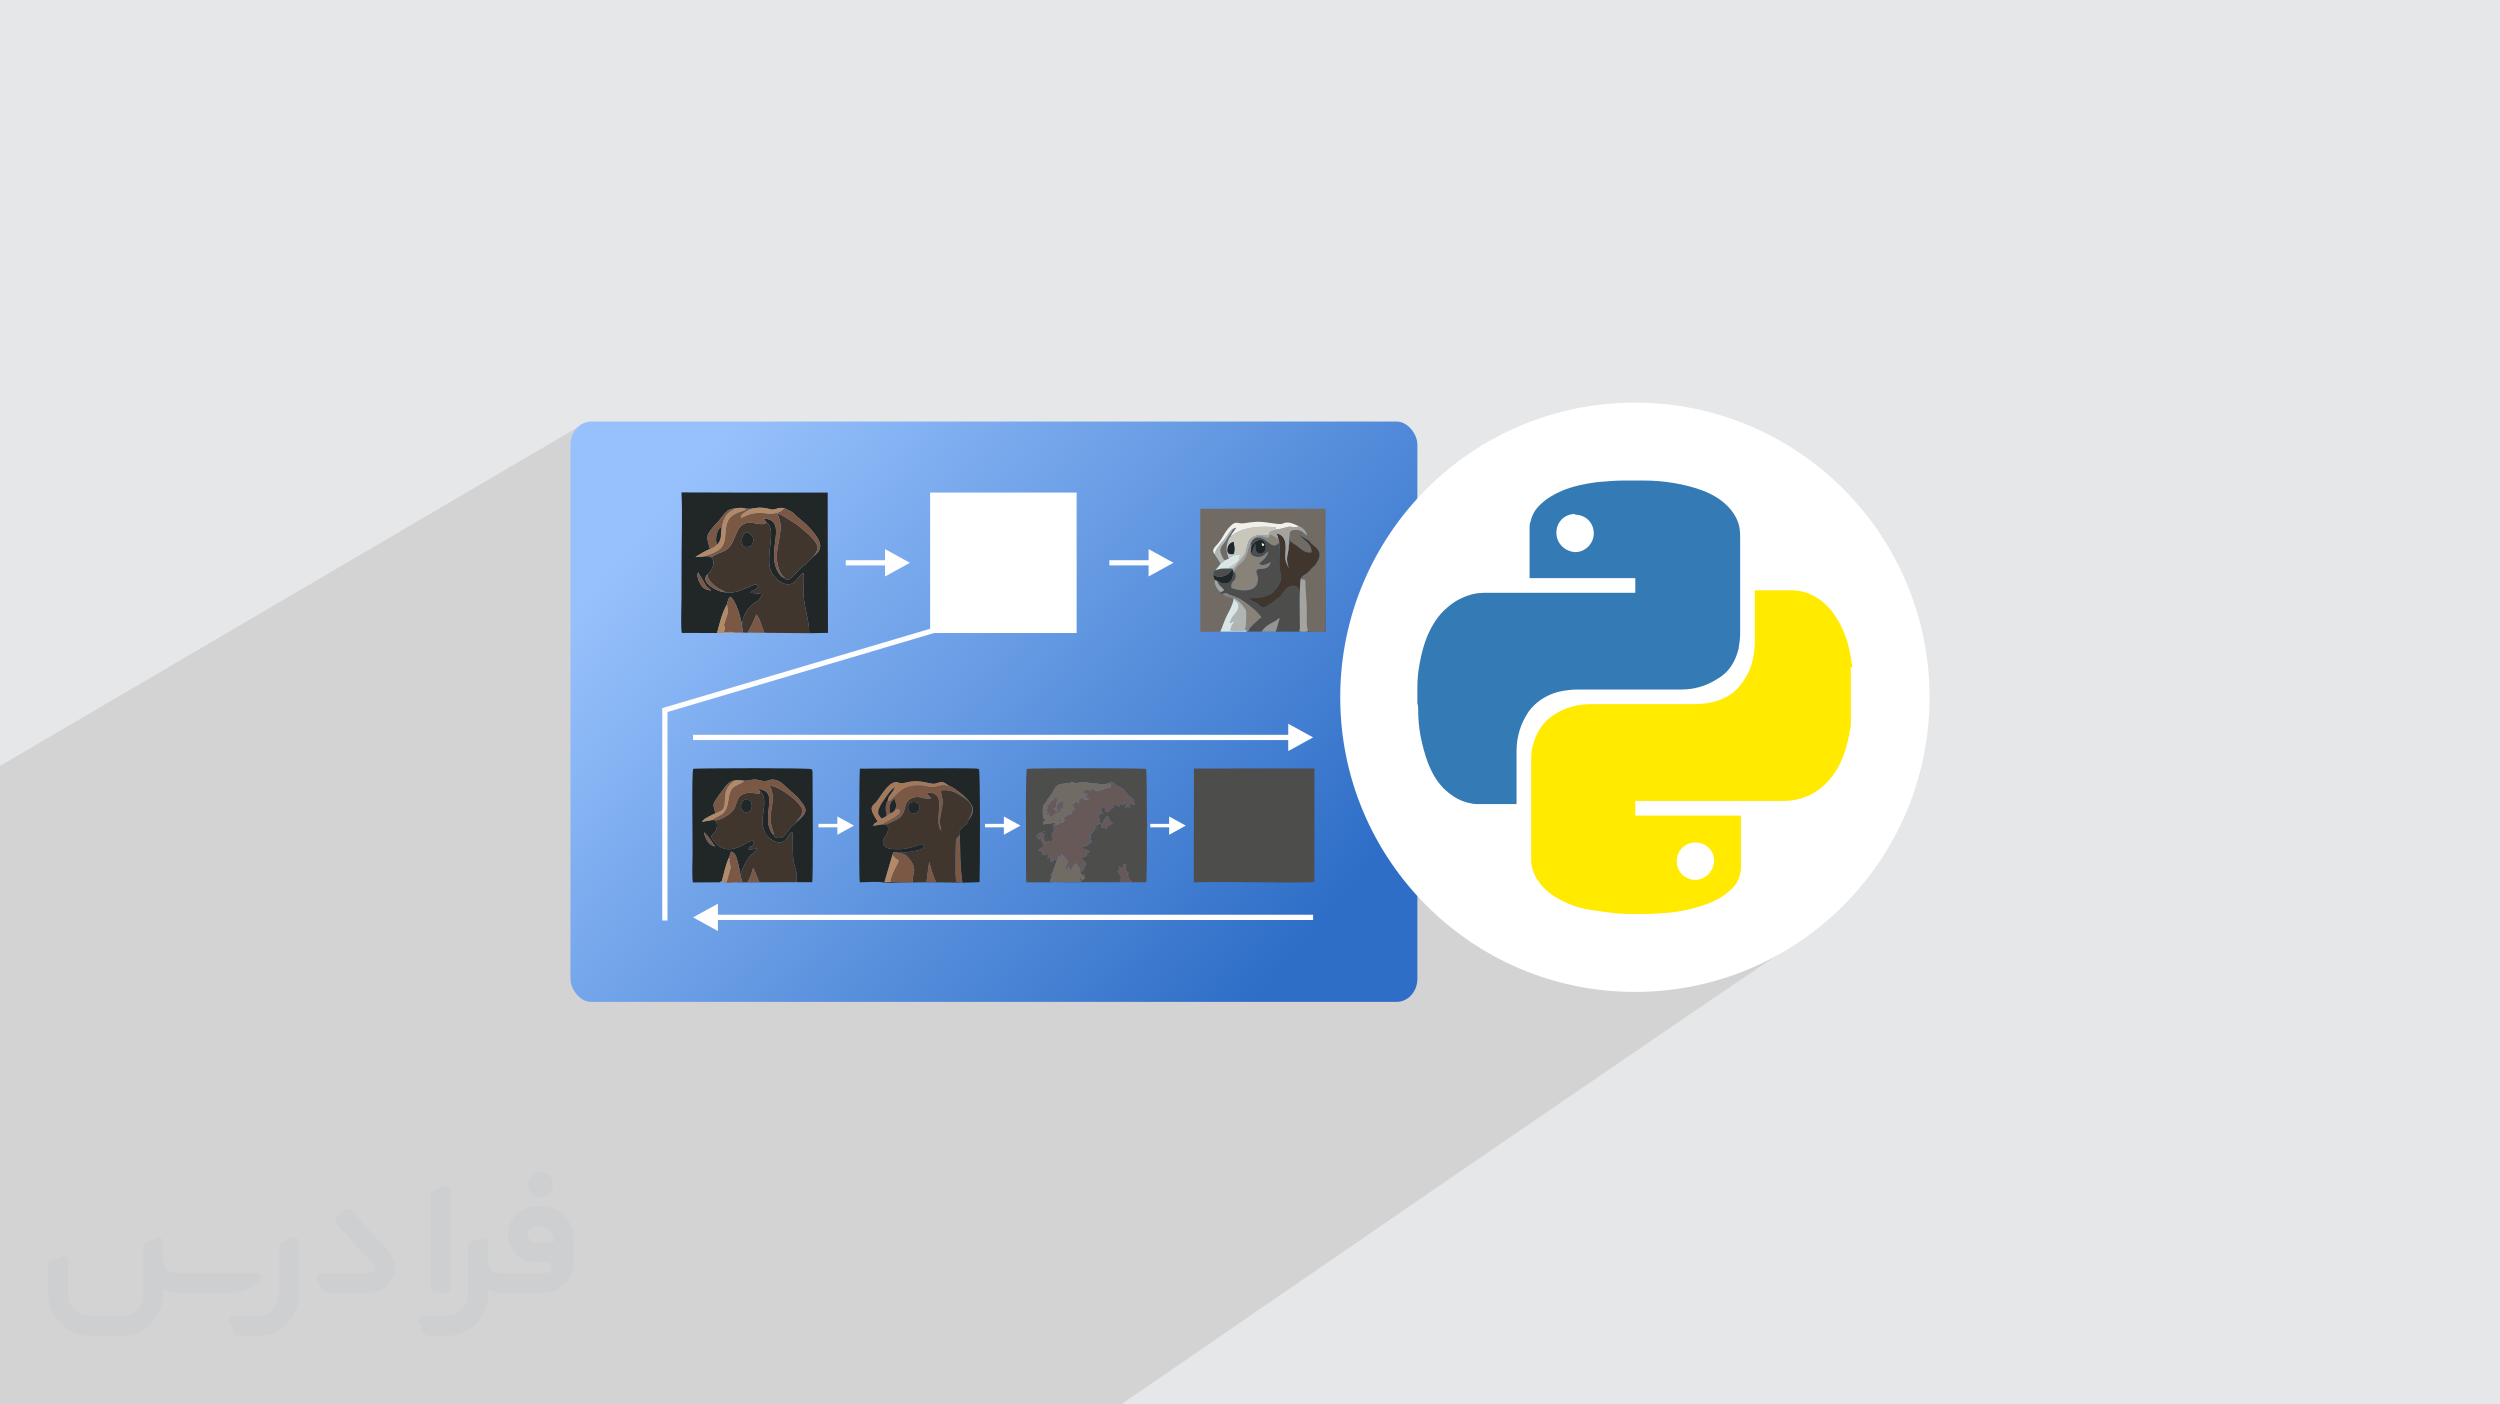 <?xml version="1.0" encoding="UTF-8"?>
<!DOCTYPE svg PUBLIC "-//W3C//DTD SVG 1.0//EN" "http://www.w3.org/TR/2001/REC-SVG-20010904/DTD/svg10.dtd">
<!-- Creator: CorelDRAW -->
<svg xmlns="http://www.w3.org/2000/svg" xml:space="preserve" width="94.192mm" height="52.917mm" version="1.0" style="shape-rendering:geometricPrecision; text-rendering:geometricPrecision; image-rendering:optimizeQuality; fill-rule:evenodd; clip-rule:evenodd"
viewBox="0 0 9404.92 5283.66"
 xmlns:xlink="http://www.w3.org/1999/xlink"
 xmlns:xodm="http://www.corel.com/coreldraw/odm/2003">
 <defs>
  <style type="text/css">
   <![CDATA[
    .fil4 {fill:#212627}
    .fil5 {fill:#41362D}
    .fil9 {fill:#4D4D4B}
    .fil19 {fill:#665957}
    .fil8 {fill:#716B64}
    .fil6 {fill:#7B5843}
    .fil10 {fill:#888279}
    .fil16 {fill:#949490}
    .fil20 {fill:#A57958}
    .fil13 {fill:#A6A39D}
    .fil14 {fill:#B1B5B2}
    .fil7 {fill:#B48966}
    .fil11 {fill:#C9C7BC}
    .fil15 {fill:#DAE6E4}
    .fil12 {fill:#F3F1E5}
    .fil17 {fill:white}
    .fil18 {fill:#FEFEFE;fill-rule:nonzero}
    .fil21 {fill:#347AB4;fill-rule:nonzero}
    .fil22 {fill:#FFEA00;fill-rule:nonzero}
    .fil1 {fill:#373435;fill-rule:nonzero;fill-opacity:0.031}
    .fil2 {fill:#2B2A29;fill-opacity:0.102}
    .fil0 {fill:#E6E7E8}
    .fil3 {fill:url(#id0)}
   ]]>
  </style>
  <linearGradient id="id0" gradientUnits="userSpaceOnUse" x1="4850.57" y1="3621.33" x2="2627.57" y2="1733.62">
   <stop offset="0" style="stop-opacity:1; stop-color:#2E6EC7"/>
   <stop offset="1" style="stop-opacity:1; stop-color:#97C1FC"/>
  </linearGradient>
 </defs>
 <g id="Layer_x0020_1">
  <polygon class="fil0" points="-0,0 9404.92,0 9404.92,5283.66 -0,5283.66 "/>
  <g id="_1713822284816">
   <path class="fil1" d="M1125.4 4672.59l0 197.03c0,20.41 -3.74,40.82 -11.66,59.56 -7.92,18.74 -19.16,36.25 -33.74,50.4 -14.58,14.58 -31.65,25.82 -50.4,33.74 -18.74,7.92 -39.15,11.66 -59.56,11.66l-60.82 0c-7.08,0 -14.16,-2.08 -19.99,-6.25 -5.83,-4.16 -10.41,-9.58 -12.92,-16.25l-11.24 -29.16c-0.83,-2.5 -1.25,-5.41 -1.25,-8.33 0,-2.92 1.25,-5.42 2.92,-7.92 1.67,-2.5 3.74,-4.16 6.25,-5.41 2.5,-1.25 5.41,-2.09 7.91,-1.67l86.23 0c22.08,0 42.91,-8.75 58.73,-24.57 15.41,-15.42 24.15,-36.65 24.15,-58.73l0 -179.12c0,-3.33 1.26,-6.66 3.33,-9.58 2.09,-2.92 5,-5 7.92,-6.25l40.82 -15.83c2.5,-0.84 5.41,-1.25 8.33,-0.84 2.92,0.42 5.42,1.26 7.5,2.92 2.09,1.67 4.17,3.75 5.42,6.25 1.25,2.92 2.08,5.83 2.08,8.33z"/>
   <path class="fil1" d="M2033.88 4536.8l-15 0c-59.57,0 -109.13,48.73 -108.31,107.88 0.42,27.5 12.08,54.16 31.66,73.32 19.57,19.57 46.23,30.4 74.14,30.4l39.57 0c5.42,0 10.41,2.08 14.17,5.83 3.74,3.74 5.83,8.75 5.83,14.16 0,5.42 -2.09,10.41 -5.83,14.17 -3.75,3.74 -8.75,5.83 -14.17,5.83l-179.11 0c-10.83,0 -20.83,-4.58 -28.33,-12.08 -7.5,-7.5 -11.66,-17.91 -12.08,-28.33l0 -74.98c0,-2.92 -0.83,-5.41 -2.08,-7.92 -1.25,-2.5 -3.33,-4.57 -5.42,-6.24 -2.08,-1.67 -4.99,-2.51 -7.5,-2.92 -2.92,-0.42 -5.41,0 -8.33,0.83l-41.24 15.83c-2.92,1.25 -5.83,3.33 -7.92,6.25 -2.08,2.92 -2.92,6.25 -2.92,9.58l0 179.12c0,22.08 -8.75,43.32 -24.15,58.73 -15.42,15.42 -36.65,24.57 -58.73,24.57l-86.64 0.01c-2.92,0 -5.42,0.83 -7.92,2.08 -2.5,1.25 -4.58,3.33 -6.25,5.42 -1.66,2.5 -2.5,4.99 -2.92,7.5 -0.41,2.92 0,5.41 1.26,8.33l11.24 29.16c2.5,6.67 7.08,12.5 12.91,16.66 5.83,4.16 12.91,6.25 20,5.83l60.81 0c41.24,0 80.81,-16.25 109.97,-45.82 29.16,-29.16 45.81,-68.74 45.81,-109.97l0 -18.32c15.84,7.91 33.33,12.08 50.82,12.08l157.03 0c30.41,0 59.99,-12.08 81.65,-33.74 21.66,-21.67 33.74,-50.82 33.74,-81.65l0 -85.81c0,-33.32 -13.33,-65.39 -36.65,-89.14 -23.74,-23.74 -55.82,-36.65 -89.14,-36.65zm50.39 136.2l-66.64 0c-7.92,0 -15.42,-2.5 -21.25,-7.91 -5.83,-5.42 -9.59,-12.5 -10.41,-20.42 0,-4.16 0.42,-8.75 2.08,-12.91 1.67,-4.16 3.75,-7.91 6.67,-10.82 5.83,-5.42 13.75,-8.76 21.66,-8.76l7.09 0c16.25,0 31.65,6.25 42.9,17.91 11.66,11.25 17.91,26.66 17.91,42.91z"/>
   <path class="fil1" d="M1694.39 4478.9l0 367.39c0,2.08 -0.42,4.57 -1.25,6.66 -0.84,2.09 -2.09,4.16 -3.75,5.83 -1.67,1.67 -3.33,2.92 -5.41,3.74 -2.09,0.84 -4.16,1.26 -6.67,1.26l-40.82 0c-2.08,0 -4.58,-0.42 -6.66,-1.26 -2.09,-0.83 -4.16,-2.08 -5.42,-3.74 -1.66,-1.67 -2.92,-3.74 -3.74,-5.83 -0.83,-2.09 -1.25,-4.58 -1.25,-6.66l0 -351.57c0,-3.32 0.83,-6.66 2.92,-9.58 2.08,-2.92 4.58,-5 7.91,-6.25l40.83 -15.83c2.5,-0.84 5.41,-1.25 8.33,-1.25 2.92,0.41 5.41,1.25 7.5,2.92 2.5,1.66 4.16,3.74 5.41,6.24 1.25,2.09 2.09,5 2.09,7.92z"/>
   <path class="fil1" d="M1391.56 4863.79l-153.7 0c-7.08,0 -14.17,-2.09 -20,-6.25 -5.83,-4.16 -10.41,-9.99 -13.33,-16.66l-11.24 -28.74c-0.83,-2.51 -1.25,-5.42 -0.83,-8.34 0.41,-2.92 1.25,-5.41 2.92,-7.91 1.66,-2.51 3.74,-4.16 6.24,-5.42 2.51,-1.25 5.42,-2.08 7.92,-2.08l184.11 0c3.33,0 6.66,-1.25 9.58,-2.92 2.93,-2.09 5,-4.58 6.67,-7.92 1.25,-3.33 1.67,-6.66 1.25,-9.99 -0.42,-3.33 -2.08,-6.67 -4.16,-9.17l-141.63 -154.12c-2.92,-3.33 -4.58,-7.92 -4.58,-12.5 0,-4.58 2.09,-8.75 5.83,-12.08l29.58 -27.49c3.33,-2.92 7.92,-4.58 12.5,-4.58 4.58,0.42 8.75,2.09 12.08,5.83l140.37 152.87c55.41,59.57 12.5,157.46 -69.56,157.46z"/>
   <path class="fil1" d="M977.53 4817.97l-20 17.07c-20.83,17.91 -47.49,27.91 -74.98,27.91l-211.19 0c-19.57,0 -39.15,-4.16 -57.06,-12.49l0 16.25c0,20.82 -4.16,41.65 -12.08,60.81 -7.91,19.16 -19.57,36.65 -34.57,51.65 -14.58,14.58 -32.07,26.24 -51.65,34.58 -19.16,7.91 -39.99,12.07 -60.82,12.07l-114.55 0.01c-20.83,0 -41.66,-4.17 -60.82,-12.08 -19.16,-7.92 -36.65,-19.58 -51.65,-34.58 -14.58,-14.58 -26.24,-32.07 -34.57,-51.65 -7.92,-19.16 -12.08,-39.98 -12.08,-60.81l0 -107.89c0,-3.33 1.25,-6.66 2.92,-9.58 2.09,-2.92 4.58,-5 7.92,-6.25l40.82 -15.83c2.5,-0.84 5.41,-1.26 8.33,-0.84 2.92,0.42 5.42,1.25 7.5,2.92 2.09,1.67 4.16,3.75 5.42,6.25 1.25,2.5 2.08,5 2.08,7.92l0 128.71c0,20.83 8.34,40.82 22.92,55.41 14.58,14.58 34.57,22.91 55.4,22.91l125.79 0c20.83,0 40.41,-8.34 54.99,-22.92 14.58,-14.58 22.92,-34.57 22.92,-55.4l0 -184.11c0,-3.33 1.25,-6.67 2.92,-9.59 2.08,-2.92 4.57,-4.99 7.91,-6.24l40.82 -15.84c2.51,-0.83 5.42,-1.25 8.34,-0.83 2.92,0.42 5.41,1.25 7.91,2.92 2.51,1.67 4.17,3.74 5.42,6.25 1.25,2.5 2.08,5.41 2.08,7.91l0 70.4c0,11.66 4.58,23.32 12.92,31.65 8.33,8.34 19.57,13.33 31.65,13.33l307.4 0c3.33,0 7.09,0.84 9.59,2.92 2.92,2.09 5,5 6.25,7.92 1.25,3.33 1.25,6.66 0.41,10.41 0,3.74 -2.08,6.66 -4.57,8.75z"/>
   <path class="fil1" d="M2033.88 4503.89c25.82,0 47.07,-21.25 47.07,-47.07 0,-25.83 -21.25,-47.07 -47.07,-47.07 -25.83,0 -47.08,21.24 -47.08,47.07 0,25.82 21.25,47.07 47.08,47.07z"/>
  </g>
  <path class="fil2" d="M6691.92 3590.53c-58.72,30.66 -2474.71,1693.13 -2474.71,1693.13l-4217.21 0 0 -2402.19 2195.76 -1287.19 1640.64 1189.71 2195.19 -553.98 660.34 1360.53z"/>
  <g id="_1713822266864">
   <g>
    <rect class="fil3" x="2146.04" y="1585.88" width="3186.06" height="2183.16" rx="78.25" ry="86.89"/>
    <g>
     <g>
      <g>
       <g>
        <path class="fil4" d="M2648.22 2189.79c13.42,25.1 7.95,11.6 27.54,32.01 -21.68,-3.68 -30.3,-7.21 -39.6,-22.32 -7.24,-11.77 -16.78,-33.37 -9.59,-46.99 9.57,19.7 12.77,20.69 21.65,37.29zm-83.27 191.19l132.61 0.42c11.15,-41.02 16.88,-70.49 37.31,-108.22 1.57,-9.63 5.67,-21.83 11.61,-28.32 20.09,7.45 45.68,89.58 46.1,121.42 4.01,-6.18 1.37,-14.16 0.84,-21.56 -1.2,-16.92 11.93,-44.86 23.85,-56.79 10.53,-10.53 16.02,-16.57 29.27,-25.09 13.77,-8.86 13.12,-15.55 22.12,-27.69l-45.44 -5.12c9,-12.6 19.13,-6.7 29.6,-22.94l-7.18 -9.47c-21.29,3.01 -81.1,43.28 -124.35,29.71 -36.65,-6.39 -87.8,-41.35 -59.49,-66.43l4.16 -4.43c15.62,-15.72 27.35,-44.18 9.77,-60.27 -16.93,-6.31 -15.44,-3.92 -33.47,-2.38l-26.1 2.09c9.44,-7.24 43.04,-26.57 55.12,-30.55 -4.38,-13.65 -15.15,-43.07 -6.67,-57.67 10.08,-17.37 24.12,-31.93 37.96,-46.12 5.05,-5.19 3.47,-4.88 7.25,-10.03l8.07 -9.08c3.25,-4.31 1.83,-4.08 6.13,-8.79l13.88 -13.15c9.61,-6.54 19.01,-6.6 30.42,-8.18 14.08,-1.91 19.57,-3.39 33.8,0.48l21.7 1.53c27.03,-4.76 35.83,-6.84 64.08,-1.1 14.57,2.96 14.3,6.59 29.22,2.04 15.61,-4.75 16.15,-5.65 33.45,-3.83 11.81,7.36 24.26,9.11 37.77,22.07 4.14,3.98 0.86,1.75 5.99,6.18l26.57 22.72c20.25,15.84 45.15,44.19 57.04,65.89 5.87,10.71 10.81,24.98 5.14,38.29 -5.73,13.44 -12.97,17.74 -22.75,26.3l-24.22 23.41c-2.17,6.6 0.4,3.41 -11.01,10.61 -26.39,16.61 -57.36,74 -74.17,47.52 -9.78,-3.03 -15.41,-9.93 -21.72,-19.43 -53.42,-80.38 43.59,-202.1 -60.71,-204.68 5.81,1.4 11.73,9.84 15.28,15.44 40.89,26.48 -8.2,125.45 17.74,185.49 8.41,19.44 34.1,44.34 60.38,46.71 32.15,2.91 43.14,-36.27 60.72,-43.27 3.21,21.38 0.68,38.89 -0.12,61.07 -2.12,58.55 21.76,110.75 21.81,166.28l70.5 -1.35 -1.03 -422.65 -0.06 -104.91 -272.29 0.04 -277.76 -0.83c4.11,85.57 0.31,179.76 0.37,266.34 0.03,44.27 -0.01,88.65 -0.26,132.92 -0.15,26.41 -3.42,110.98 1.17,129.38z"/>
        <path class="fil5" d="M2795.92 2056.28c-15,-30.85 5.42,-67.49 27.73,-46.97 8.04,7.39 15.01,22.12 7.37,36.15 -7.7,14.14 -18.77,13.24 -35.1,10.82zm-120.2 39.93c17.58,16.09 5.85,44.55 -9.77,60.27l-4.16 4.43c-3.52,24.56 42.63,59.07 66.1,64.13l-6.61 2.3c43.25,13.58 103.06,-26.7 124.35,-29.71l7.18 9.47c-10.46,16.24 -20.6,10.33 -29.6,22.94l45.44 5.12c-9,12.14 -8.35,18.83 -22.12,27.69 -13.25,8.52 -18.73,14.56 -29.27,25.09 -11.92,11.93 -25.05,39.87 -23.85,56.79 0.53,7.4 3.18,15.38 -0.84,21.56l2.46 13.46 16.67 0.73c9.41,-12.05 27.92,-53.34 33.88,-68.89 14.72,17.61 18.65,45.06 30.43,69.02l168.28 1.44c-0.05,-55.53 -23.92,-107.73 -21.81,-166.28 0.8,-22.18 3.32,-39.69 0.12,-61.07 -17.57,7.01 -28.57,46.18 -60.72,43.27 -26.28,-2.37 -51.97,-27.27 -60.38,-46.71 -25.94,-60.04 23.14,-159.01 -17.74,-185.49 -17.65,15.84 -46.82,-4.47 -76.83,2.18 -21.94,4.86 -31.41,25.08 -39.7,45.66 -28.75,71.31 -37.32,49.64 -91.52,82.59z"/>
        <path class="fil5" d="M2950.92 2174.45c16.8,26.48 47.78,-30.9 74.17,-47.52 11.41,-7.2 8.85,-4.01 11.01,-10.61 5.45,-7.43 38.19,-30.73 40.11,-54.79 1.54,-19.36 -36.51,-54.36 -51.62,-65.92 -5.65,-4.33 -6.54,-5.69 -11.88,-10.27 -8.84,-7.57 -17.4,-13.49 -27.25,-19.63 -16.65,-10.38 -44.28,-29.74 -60.75,-34.63 6.1,22.09 14.42,30.66 10.92,67.05 -4.05,42.22 -21.81,86.85 -8.14,134.02 2.74,9.43 5.82,18.27 10.72,26.13 12.28,19.71 14.14,10.16 12.7,16.18z"/>
        <path class="fil6" d="M2642.25 2093.83c18.03,-1.55 16.53,-3.93 33.47,2.38 54.2,-32.95 62.77,-11.28 91.52,-82.59 8.29,-20.58 17.76,-40.8 39.7,-45.66 30.01,-6.65 59.18,13.66 76.83,-2.18 -3.54,-5.6 -9.47,-14.04 -15.28,-15.44 104.3,2.58 7.29,124.3 60.71,204.68 6.31,9.5 11.94,16.41 21.72,19.43 1.44,-6.01 -0.42,3.53 -12.7,-16.18 -4.9,-7.86 -7.99,-16.7 -10.72,-26.13 -13.67,-47.17 4.08,-91.8 8.14,-134.02 3.49,-36.38 -4.82,-44.96 -10.92,-67.05 16.47,4.88 44.09,24.24 60.75,34.63 9.85,6.14 18.41,12.06 27.25,19.63 5.34,4.58 6.23,5.94 11.88,10.27 15.11,11.56 53.16,46.56 51.62,65.92 -1.92,24.05 -34.66,47.36 -40.11,54.79l24.22 -23.41c9.78,-8.56 17.01,-12.86 22.75,-26.3 5.67,-13.31 0.73,-27.58 -5.14,-38.29 -11.89,-21.7 -36.79,-50.05 -57.04,-65.89l-26.57 -22.72c-5.13,-4.43 -1.85,-2.2 -5.99,-6.18 -13.51,-12.96 -25.96,-14.71 -37.77,-22.07 -25.9,29.89 -67.68,18.85 -80.9,18.35 -48.74,-1.83 -56.48,8.7 -82.89,18.73 0.45,-12.06 5.22,-12.74 9.59,-16.33 14.38,-11.82 15.88,-9.78 27.46,-17.86l-21.7 -1.53c5.61,8.81 1.32,3.89 -25.2,14.92 -34.55,14.35 -45.4,29.89 -48.28,82.52 -1.67,30.62 -8.53,46.72 -26.17,59.43 -12.54,9.04 -44.67,21.94 -60.21,24.14z"/>
        <path class="fil6" d="M2734.87 2273.19c1.53,32.33 11.92,7.46 -8.45,68.56 -5.44,16.31 -3.62,12.37 1.41,15.71l-4.13 20.98c12.25,-1.21 33.55,-2.66 39.79,1.42l31.55 -0.1 -2.46 -13.46c-0.42,-31.83 -26.01,-113.97 -46.1,-121.42 -5.94,6.49 -10.04,18.69 -11.61,28.32z"/>
        <path class="fil7" d="M2712.48 2002.89c-0.01,8.89 -0.5,18.55 -3.23,26.84 -3.19,9.69 -6.46,11.78 -10.48,18.04l-12.93 10.64c-4.77,2.78 -9.76,4.78 -14.58,6.95 -12.07,3.98 -45.68,23.31 -55.12,30.55l26.1 -2.09c15.54,-2.21 47.67,-15.11 60.21,-24.14 17.64,-12.71 24.5,-28.81 26.17,-59.43 2.88,-52.62 13.73,-68.17 48.28,-82.52 26.52,-11.02 30.81,-6.11 25.2,-14.92 -14.23,-3.87 -19.72,-2.39 -33.8,-0.48 -19.3,8.4 -30.81,16.85 -40.42,32.72 -10.33,17.07 -11.07,36.47 -15.41,57.82z"/>
        <path class="fil6" d="M2671.27 2065.36c4.82,-2.17 9.81,-4.17 14.58,-6.95l12.93 -10.64c-7.17,-8.94 -4.93,-27.1 -2.1,-37.47 3.82,-13.98 6.69,-21.01 16.76,-28.07l-0.96 20.66c4.33,-21.35 5.07,-40.75 15.41,-57.82 9.61,-15.87 21.12,-24.32 40.42,-32.72 -11.41,1.58 -20.82,1.64 -30.42,8.18l-13.88 13.15c-4.3,4.7 -2.89,4.47 -6.13,8.79l-8.07 9.08c-3.77,5.15 -2.2,4.84 -7.25,10.03 -13.84,14.19 -27.88,28.75 -37.96,46.12 -8.48,14.6 2.29,44.02 6.67,57.67z"/>
        <path class="fil7" d="M2823.8 1914.35c-11.58,8.09 -13.08,6.04 -27.46,17.86 -4.36,3.58 -9.14,4.26 -9.59,16.33 26.41,-10.03 34.16,-20.56 82.89,-18.73 13.22,0.5 55,11.54 80.9,-18.35 -17.3,-1.82 -17.84,-0.92 -33.45,3.83 -14.92,4.55 -14.65,0.92 -29.22,-2.04 -28.26,-5.74 -37.05,-3.66 -64.08,1.1z"/>
        <path class="fil6" d="M2811.71 2380.48l7.12 -0.5 57.19 0.63c-11.78,-23.95 -15.72,-51.4 -30.43,-69.02 -5.96,15.55 -24.47,56.83 -33.88,68.89z"/>
        <path class="fil7" d="M2697.56 2381.4l65.93 -1.56c-6.24,-4.07 -27.54,-2.63 -39.79,-1.42l4.13 -20.98c-5.03,-3.33 -6.85,0.6 -1.41,-15.71 20.37,-61.1 9.97,-36.23 8.45,-68.56 -20.43,37.72 -26.16,67.2 -37.31,108.22z"/>
        <path class="fil4" d="M2795.92 2056.28c16.33,2.42 27.4,3.31 35.1,-10.82 7.64,-14.03 0.67,-28.76 -7.37,-36.15 -22.31,-20.52 -42.73,16.12 -27.73,46.97z"/>
        <path class="fil6" d="M2675.76 2221.81c-19.59,-20.41 -14.12,-6.91 -27.54,-32.01 -8.88,-16.6 -12.08,-17.59 -21.65,-37.29 -7.2,13.62 2.35,35.22 9.59,46.99 9.3,15.11 17.92,18.63 39.6,22.32z"/>
        <path class="fil6" d="M2721.28 2227.34l6.61 -2.3c-23.47,-5.06 -69.62,-39.57 -66.1,-64.13 -28.31,25.08 22.84,60.04 59.49,66.43z"/>
        <path class="fil4" d="M2698.77 2047.77c4.02,-6.26 7.3,-8.36 10.48,-18.04 2.73,-8.29 3.22,-17.95 3.23,-26.84l0.96 -20.66c-10.07,7.06 -12.94,14.09 -16.76,28.07 -2.84,10.37 -5.07,28.54 2.1,37.47z"/>
       </g>
       <g>
        <path class="fil8" d="M4591.12 2376.04c8.63,-20.08 15.46,-43.44 25.95,-63.14 8.9,-16.71 22.65,-42.11 24.02,-61.36 -15.29,-6.75 -35.03,-6.77 -38.6,-15.66 -2.77,-6.86 -0.48,-1.63 -0.08,-2.34l-12.3 0.93c0.39,-1.42 0.62,-5.1 0.82,-4.09 0.11,0.59 0.69,-2.03 0.82,-2.24 0.05,-0.08 0.65,-0.22 0.82,-0.48 -9.89,-5.66 -18.66,-20.01 -21.55,-31.13 -2.02,-7.79 -2.47,-8.27 0.33,-13.86 -1.24,-2.37 -3.98,-6.66 -4.56,-8.43 -1.3,-4.02 -1.01,-8.05 -2.04,-13.39 0.96,-11.08 -0.05,-9.21 8.37,-15.88 5.36,-8.32 16.35,-18.29 19.09,-24.85l-3.39 -4.96c-0.96,-1.55 -1.99,-3.49 -2.8,-4.92l-11.79 -17.6c-1.98,-3.02 -1.55,-3.57 -4.44,-7.75 -13.82,-15.27 1.02,-26.95 10.34,-37.77 24.78,-28.75 24.3,-44.56 52.04,-70.97 18.63,-17.74 26,-4.59 46.11,-7.41 50.81,-7.12 54.66,-8.23 111.12,0.19 47.26,7.04 28.32,-2.72 54.26,-3.08 13.98,-0.19 33.96,9.98 44.6,15.06 13.84,4.19 25.03,17.75 29.18,34.32 -13.6,-9.24 -18.47,-25.38 -51.57,-21.32 -14.2,1.75 -13.74,8.52 -15.01,21.27 -1.25,12.56 -2.63,22.76 -2.49,36.09 4.96,-9.91 2.08,-8.86 3.23,-20.25 2.6,8.09 18.79,16.23 26.33,21.48 14.36,10.02 29.64,29.54 55.5,25.59 3.03,-23.2 -14.75,-38.74 -30.23,-50.94l-16.06 -15.75 36.67 22.31c8.01,6.33 2.82,3.66 8.89,10.73 7.6,8.85 50.66,28.13 21.35,71.45 -2.97,4.38 -6.18,9.73 -8.01,11.76 -4.34,4.82 -5.36,3.51 -10.47,9.08 -8.14,8.83 -9.3,12.21 -19.55,19.96 -11.31,8.55 -12.17,5.01 -21.47,17.88 5.47,9.63 2.74,3.8 15.61,7.27 0.71,31.28 4.25,64.43 5.54,96.84 0.92,22.95 -2.47,80.69 5.12,95.79 16.36,5.19 46.45,0.61 65.56,2.65l0 -463.18 -173.39 0 -297.5 -0.1 0.13 463.28 75.51 -1.08z"/>
        <path class="fil9" d="M4799.31 2375.68l-52.85 0.12c15.21,-20.7 25.96,-26.29 49.87,-38.54 12.31,-6.3 7.16,-8.33 17.52,-11.64l-14.55 50.06zm121.5 -1.21c-11.14,2.66 -22.38,3.27 -33.04,-0.57 3.51,-6.62 2.53,-13.95 2.35,-23.74l-2.48 -133.02c-0.82,-3.17 -25.95,-33.02 -57.55,8.6 -19.57,25.77 -1.24,8.8 -28.89,30.26 -6.46,5.01 -9.7,7.73 -16.62,12.77 -45.73,33.3 -37.22,11.37 -61.71,-2.41 -3.71,-2.1 -11.21,-4.59 -15.46,-6.41 -3.3,-1.42 -5.18,-2.21 -8.04,-4.08l-4.61 -3.62c-0.26,-0.88 -1.02,-0.9 -1.53,-1.35 33.75,-1.44 63.88,-1.94 91.17,-19.16l21.1 -23.19c25.42,-40.56 9.13,-38.11 6.97,-84.86 -0.8,-17.25 3.21,-72.27 -0.05,-81.91l-10.65 8.09c-23.25,10.99 -39.09,-32.9 -77.75,-27.58 -10.47,5.15 -16.15,12.38 -20.33,24.51 3.94,14.02 1.54,2.06 2.44,3.45 0.19,0.3 0.69,-4.6 1.41,3.15 7.26,-5.69 12.52,-15.1 21.9,-19.28 26.13,-11.65 36.8,13.05 30.3,35 -6.11,20.63 -46.43,20.64 -35.11,-24.04 -16.46,24.05 -8.27,26.86 -19.52,36.78 5.49,13.47 26.55,15.05 37.48,12.86 12.55,-2.51 21.86,-15.31 29.1,-20.49 -2.98,9.74 -8.48,20.19 -14.48,26.97l-20.75 18.68c-0.2,-0.42 -0.88,0.81 -1.26,1.27 16.91,10.69 33.73,0.21 44.82,-6.7 -9.58,43.41 -59.49,10.26 -53.79,39.92 1.06,5.53 6.69,12.72 5.1,29.92 -5.32,57.67 -96.1,30.3 -98.21,26.85 -5.06,-31.08 23.84,-19.48 13.93,-57.98l-7.72 -2.55c0,27.34 -10.26,49.2 -40.94,43.08 -7.63,-1.53 -10.54,-5.62 -20.16,-8.55 8.99,23.08 19.07,21.34 26.34,35.62 -11.2,5.79 9.76,-5.59 -5.14,3.08 -6.86,3.99 7.43,-3.11 -6.87,3.82 -0.17,0.26 -0.77,0.4 -0.82,0.48 -0.13,0.21 -0.71,2.83 -0.82,2.24 -0.2,-1.01 -0.43,2.68 -0.82,4.09l12.3 -0.93c11.81,-4.43 11.12,-1.34 23.15,3.99 6.99,3.09 14.19,4.86 21.75,7.82 16.89,6.6 23.37,11.54 36.51,20.73 18.68,13.07 49.13,36.5 61.16,56.88 -7.43,2.37 -40.72,35.74 -42.63,38.44 -5.84,8.27 -2.64,11.35 -12.47,14.7l-98.77 -0.07 294.34 0.25c18.53,1.61 81.77,1.91 99.53,-0.63l1.81 -460.47 -0.43 -1.25 0 463.18c-19.11,-2.04 -49.21,2.55 -65.56,-2.65z"/>
        <path class="fil5" d="M4808.01 2025.16l2.29 3.51c0.25,0.58 0.66,1.25 0.89,1.91l1.24 11.19c3.26,9.64 -0.75,64.65 0.05,81.91 2.16,46.75 18.45,44.3 -6.97,84.86l-21.1 23.19c-27.29,17.22 -57.42,17.72 -91.17,19.16 0.51,0.45 1.27,0.47 1.53,1.35l4.61 3.62c2.86,1.88 4.73,2.67 8.04,4.08 4.24,1.82 11.74,4.31 15.46,6.41 24.48,13.78 15.98,35.71 61.71,2.41 6.93,-5.04 10.16,-7.76 16.62,-12.77 27.65,-21.47 9.32,-4.49 28.89,-30.26 31.6,-41.62 56.73,-11.76 57.55,-8.6l2.48 133.02c0.21,-31.69 -3.05,-156.89 4.42,-175.59 9.3,-12.87 10.15,-9.34 21.47,-17.88 10.25,-7.75 11.41,-11.13 19.55,-19.96 5.11,-5.56 6.13,-4.25 10.47,-9.08 1.83,-2.04 5.04,-7.38 8.01,-11.76 29.32,-43.32 -13.75,-62.61 -21.35,-71.45 -6.07,-7.07 -0.88,-4.4 -8.89,-10.73l-36.67 -22.31 16.06 15.75c15.49,12.2 33.26,27.74 30.23,50.94 -25.86,3.94 -41.14,-15.57 -55.5,-25.59 -7.54,-5.25 -23.73,-13.39 -26.33,-21.48 -1.15,11.39 1.74,10.34 -3.23,20.25 -1,39.89 -14.5,41.14 -0.12,86.83 -16.33,-35.86 -13.26,-32.94 -11.76,-75.96 0.91,-25.88 -5.55,-51.15 -36.05,-55.39 5.46,1.47 1.85,1 3.71,5.2 0.12,0.28 0.38,0.99 0.51,1.29 3.17,7.66 3.45,2.62 3.34,11.93z"/>
        <path class="fil10" d="M4647.05 2153.16c9.91,38.5 -18.99,26.9 -13.93,57.98 2.11,3.45 92.89,30.82 98.21,-26.85 1.59,-17.2 -4.04,-24.39 -5.1,-29.92 -5.7,-29.66 44.21,3.49 53.79,-39.92 -11.09,6.91 -27.91,17.39 -44.82,6.7 0.38,-0.46 1.06,-1.69 1.26,-1.27l20.75 -18.68c6,-6.78 11.5,-17.23 14.48,-26.97 -7.24,5.18 -16.54,17.98 -29.1,20.49 -10.93,2.19 -31.99,0.61 -37.48,-12.86l2.43 -28.46c-0.72,-7.75 -1.22,-2.85 -1.41,-3.15 -0.9,-1.4 1.51,10.56 -2.44,-3.45 -10.59,16.85 -7.66,38.68 -25.42,61.72 -4.67,6.05 -15.3,14.84 -21.73,20.15 -1.46,1.2 -21.52,23.7 -9.49,24.49z"/>
        <path class="fil11" d="M4630.3 2016.6c-9.09,7.7 -12.94,24.26 -15.18,35.78 -3.82,19.67 1.64,30.32 6.85,48.84 0.41,-0.38 1.06,-1.55 1.25,-1.13 0.18,0.41 1.01,-0.9 1.27,-1.1l2.66 -2.06c3.05,-2.07 4.08,-2.41 7.26,-3.89 1.58,-4.58 9.23,3.49 0.66,-2.9 -6.9,-5.14 -3.35,-1 -4.43,-1 16.32,0 1.67,0.79 8.07,-4.4 -17.35,1.16 -23.37,-3.34 -20.61,-22.02 2.04,-13.71 10.84,-21.11 22.71,-24.67 2.31,21.75 6.32,19.73 1.42,44.27 -1.8,5.86 0.26,3.64 -4.26,7.83l26.65 -5.69c-0.11,17.29 -5.46,26.68 -15.19,34.37 -4.9,3.87 -8.87,5.76 -15.04,9.66l-7.37 5.29c-5.03,5.04 3.15,3.22 -19.93,3.67 -8.14,0.17 -12.77,2.41 -14.93,2.45l44.7 -0.72c5.33,0.15 10.2,-8.75 14.29,-13.55l29.29 -37.22c5.15,-7.91 7.14,-16.06 9.27,-24.78 5.64,-23.24 7.51,-33.91 23.5,-43.35 20.09,-11.85 35.79,-4.71 58.06,-5.75 9.75,-26.45 15.14,-12.01 29.19,-21.91l-1.13 -8.66c-50.12,-5.42 -113.86,-3.94 -156.5,24.91 -2.89,1.96 -9.53,8.59 -12.51,7.74z"/>
        <path class="fil12" d="M4569.78 2084.89c5.4,-26.24 31.26,-47.7 41.82,-62.86 8.25,-11.83 18.37,-30.9 29.27,-33.15l9.79 -3.78c-4.76,6.33 -5.47,7.72 -10.07,14.2 -4.3,6.04 -7.97,9.48 -10.27,17.3 2.99,0.85 9.63,-5.78 12.51,-7.74 42.65,-28.86 106.38,-30.33 156.5,-24.91l1.13 8.66c7.07,-1.36 14.46,-2.36 22.81,-4.38 49.86,-12.09 6.22,-5.32 52.49,-5.56l12.52 -1.75c-10.64,-5.07 -30.62,-15.25 -44.6,-15.06 -25.94,0.36 -7,10.11 -54.26,3.08 -56.46,-8.42 -60.31,-7.31 -111.12,-0.19 -20.11,2.82 -27.48,-10.33 -46.11,7.41 -27.74,26.41 -27.26,42.23 -52.04,70.97 -9.33,10.82 -24.16,22.51 -10.34,37.77z"/>
        <path class="fil13" d="M4800.44 1992.6c-14.05,9.9 -19.44,-4.54 -29.19,21.91 -22.28,1.04 -37.97,-6.1 -58.06,5.75 -16,9.45 -17.86,20.11 -23.5,43.35 -2.13,8.73 -4.11,16.87 -9.27,24.78l-29.29 37.22c-4.08,4.8 -8.96,13.7 -14.29,13.55l-2.45 2.1c5.39,5.4 5.06,2.97 4.93,9.35l7.72 2.55c-12.03,-0.79 8.03,-23.29 9.49,-24.49 6.43,-5.31 17.05,-14.1 21.73,-20.15 17.76,-23.04 14.83,-44.86 25.42,-61.72 4.18,-12.13 9.86,-19.36 20.33,-24.51 7.81,-5.8 16.2,-5.38 26.08,-3.46 7.32,1.42 13.09,3.9 19.68,6.73 0.43,-0.45 1.16,-0.96 1.44,-1.2l7.7 -11.46c0.11,-0.97 0.36,-1.35 0.71,-1.95l25.84 15.4c0.33,0.23 1.25,1.62 1.49,1.16 0.24,-0.46 1.02,0.77 0.61,1.13l0.45 -3.46c0.11,-9.32 -0.18,-4.27 -3.34,-11.93 -0.13,-0.3 -0.39,-1.01 -0.51,-1.29 -1.87,-4.2 1.75,-3.73 -3.71,-5.2 30.49,4.23 36.95,29.51 36.05,55.39 -1.5,43.02 -4.56,40.11 11.76,75.96 -14.38,-45.69 -0.88,-46.94 0.12,-86.83 -0.14,-13.33 1.24,-23.52 2.49,-36.09 1.27,-12.75 0.81,-19.52 15.01,-21.27 33.1,-4.06 37.97,12.08 51.57,21.32 -4.14,-16.56 -15.34,-30.12 -29.18,-34.32l-12.52 1.75c-46.27,0.24 -2.63,-6.53 -52.49,5.56 -8.35,2.03 -15.74,3.03 -22.81,4.38z"/>
        <path class="fil13" d="M4890.12 2350.16c0.18,9.8 1.17,17.12 -2.35,23.74 10.66,3.83 21.9,3.23 33.04,0.57 -7.59,-15.11 -4.2,-72.85 -5.12,-95.79 -1.29,-32.41 -4.83,-65.56 -5.54,-96.84 -12.87,-3.46 -10.13,2.36 -15.61,-7.27 -7.47,18.7 -4.21,143.9 -4.42,175.59z"/>
        <path class="fil14" d="M4684.57 2371.52c2.54,-14.24 7.82,-64.59 2.49,-76.41 -1.56,-3.46 -6.34,-9.91 -8.8,-13.43 -6.48,-9.33 -22.66,-26.53 -34.13,-29.53 2.79,9.79 1.89,5.09 8.92,12.78 19.82,21.7 -12.17,48.52 -17.37,56.85 -5.21,8.35 -6.15,16.38 -9.84,22.16 7.96,-0.08 11.46,-5.04 20.7,-8.64l-8.27 11.51c-1.21,1.53 -3.41,4.16 -4.87,7.26 -3.3,7.07 -1.93,10 -5.99,16.38 15.84,5.85 39.97,2.77 57.16,1.07z"/>
        <path class="fil10" d="M4641.09 2251.54l3.04 0.61c11.47,3 27.65,20.2 34.13,29.53 2.46,3.52 7.24,9.96 8.8,13.43 5.33,11.82 0.05,62.18 -2.49,76.41 9.99,0.51 2.29,-1.18 5.32,4.59 9.84,-3.34 6.63,-6.43 12.47,-14.7 1.91,-2.71 35.2,-36.08 42.63,-38.44 -12.03,-20.38 -42.48,-43.81 -61.16,-56.88 -13.14,-9.19 -19.62,-14.13 -36.51,-20.73 -7.56,-2.96 -14.76,-4.73 -21.75,-7.82 -12.03,-5.33 -11.34,-8.43 -23.15,-3.99 -0.4,0.71 -2.69,-4.52 0.08,2.34 3.57,8.89 23.31,8.91 38.6,15.66z"/>
        <path class="fil15" d="M4591.12 2376.04l98.77 0.07c-3.04,-5.77 4.67,-4.08 -5.32,-4.59 -17.19,1.7 -41.33,4.78 -57.16,-1.07 4.06,-6.37 2.69,-9.31 5.99,-16.38 1.46,-3.1 3.66,-5.73 4.87,-7.26l8.27 -11.51c-9.24,3.59 -12.74,8.56 -20.7,8.64 3.68,-5.78 4.62,-13.81 9.84,-22.16 5.2,-8.34 37.19,-35.16 17.37,-56.85 -7.03,-7.69 -6.13,-3 -8.92,-12.78l-3.04 -0.61c-1.38,19.25 -15.13,44.64 -24.02,61.36 -10.49,19.7 -17.32,43.06 -25.95,63.14z"/>
        <path class="fil15" d="M4638.7 2084.73c-6.4,5.19 8.25,4.4 -8.07,4.4 1.08,0 -2.47,-4.14 4.43,1 8.57,6.39 0.92,-1.69 -0.66,2.9 -3.18,1.49 -4.21,1.83 -7.26,3.89l-2.66 2.06c-0.26,0.2 -1.09,1.51 -1.27,1.1 -0.19,-0.42 -0.84,0.75 -1.25,1.13l-12.15 5.39 -17.61 13.53c-2.75,6.56 -13.73,16.53 -19.09,24.85l19.03 -5.09c2.16,-0.04 6.79,-2.28 14.93,-2.45 23.08,-0.46 14.9,1.37 19.93,-3.67l7.37 -5.29c6.17,-3.89 10.13,-5.78 15.04,-9.66 9.73,-7.69 15.08,-17.07 15.19,-34.37l-26.65 5.69c4.52,-4.18 2.47,-1.97 4.26,-7.83l-3.51 2.42z"/>
        <path class="fil4" d="M4750.09 2043.95c7.09,5.66 7.83,2.83 2.46,10.12 -6.47,-2.46 -3.45,2.81 -5.01,-4.44 -2.24,-10.41 0.21,-2.2 2.56,-5.68zm-42.56 9.46l-2.43 28.46c11.25,-9.92 3.07,-12.73 19.52,-36.78 -11.32,44.68 29,44.67 35.11,24.04 6.5,-21.95 -4.17,-46.65 -30.3,-35 -9.38,4.18 -14.64,13.59 -21.9,19.28z"/>
        <path class="fil4" d="M4564.75 2160.86c1.03,5.34 0.74,9.37 2.04,13.39 0.58,1.77 3.32,6.06 4.56,8.43l6.89 2.48c9.62,2.93 12.53,7.02 20.16,8.55 30.67,6.11 40.94,-15.75 40.94,-43.08 0.13,-6.38 0.46,-3.94 -4.93,-9.35 -10.56,27.06 -54.02,37.34 -69.65,19.59z"/>
        <path class="fil14" d="M4569.78 2084.89c2.9,4.17 2.47,4.73 4.44,7.75l11.79 17.6c0.81,1.43 1.84,3.37 2.8,4.92l3.39 4.96 17.61 -13.53c-7.27,-0.26 -2.21,0.04 -5.52,-2.06l-4.9 -7.96c-10.76,-22.86 -12.47,-31.58 3.72,-50.96 16.02,-19.17 10.21,-16.5 18.58,-28.16 4.16,-5.79 6.87,-8.24 10.35,-14.32 4.3,-7.52 2.5,-7.77 8.81,-14.27 -10.89,2.25 -21.02,21.32 -29.27,33.15 -10.55,15.17 -36.41,36.62 -41.82,62.86z"/>
        <path class="fil8" d="M4640.86 1988.88c-6.31,6.5 -4.5,6.75 -8.81,14.27 -3.48,6.08 -6.19,8.53 -10.35,14.32 -8.37,11.66 -2.57,8.99 -18.58,28.16 -16.2,19.38 -14.49,28.11 -3.72,50.96l4.9 7.96c3.31,2.1 -1.75,1.8 5.52,2.06l12.15 -5.39c-5.21,-18.51 -10.67,-29.17 -6.85,-48.84 2.24,-11.51 6.09,-28.08 15.18,-35.78 2.31,-7.83 5.97,-11.26 10.27,-17.3 4.6,-6.48 5.31,-7.87 10.07,-14.2l-9.79 3.78z"/>
        <path class="fil16" d="M4813.86 2325.62c-10.36,3.31 -5.21,5.34 -17.52,11.64 -23.91,12.25 -34.67,17.84 -49.87,38.54l52.85 -0.12 14.55 -50.06z"/>
        <path class="fil9" d="M4573.12 2144.98c-8.42,6.67 -7.41,4.79 -8.37,15.88 15.64,17.75 59.09,7.47 69.65,-19.59l2.45 -2.1 -44.7 0.72 -19.03 5.09z"/>
        <path class="fil10" d="M4724.02 2022.29c38.66,-5.32 54.5,38.57 77.75,27.58l10.65 -8.09 -1.24 -11.19c-0.23,-0.66 -0.64,-1.33 -0.89,-1.91l-2.29 -3.51 -0.45 3.46c0.41,-0.36 -0.37,-1.59 -0.61,-1.13 -0.24,0.46 -1.16,-0.93 -1.49,-1.16l-25.84 -15.4c-0.35,0.6 -0.6,0.98 -0.71,1.95l-7.7 11.46c-0.28,0.24 -1.01,0.75 -1.44,1.2 -6.59,-2.83 -12.36,-5.31 -19.68,-6.73 -9.89,-1.92 -18.27,-2.34 -26.08,3.46z"/>
        <path class="fil4" d="M4638.7 2084.73l3.51 -2.42c4.9,-24.54 0.89,-22.53 -1.42,-44.27 -11.86,3.56 -20.67,10.96 -22.71,24.67 -2.77,18.67 3.26,23.17 20.61,22.02z"/>
        <path class="fil13" d="M4592.57 2227.67c14.3,-6.93 0.01,0.17 6.87,-3.82 14.9,-8.67 -6.06,2.72 5.14,-3.08 -7.27,-14.28 -17.35,-12.54 -26.34,-35.62l-6.89 -2.48c-2.8,5.59 -2.35,6.07 -0.33,13.86 2.89,11.12 11.66,25.47 21.55,31.13z"/>
        <path class="fil12" d="M4752.54 2054.07c5.37,-7.3 4.63,-4.46 -2.46,-10.12 -2.35,3.48 -4.79,-4.73 -2.56,5.68 1.56,7.25 -1.46,1.99 5.01,4.44z"/>
       </g>
      </g>
      <rect class="fil17" x="3499.09" y="1853.02" width="551.14" height="528.35"/>
      <polygon class="fil18" points="3329.5,2065.72 3423.08,2117.19 3329.5,2168.67 3329.5,2127.04 3181.91,2127.04 3181.91,2107.35 3329.5,2107.35 "/>
      <polygon class="fil18" points="4320.97,2065.72 4414.55,2117.19 4320.97,2168.67 4320.97,2127.04 4173.38,2127.04 4173.38,2107.35 4320.97,2107.35 "/>
     </g>
     <g>
      <g>
       <path class="fil9" d="M4490.98 3319.23c77.04,-1.85 154.7,-1.1 231.89,-0.3 32.62,0.33 208.69,3.23 221.84,-1.64l0.28 -426.4 -453.51 0.24 -0.5 428.1z"/>
       <path class="fil9" d="M4246.32 3283.02c-1.35,5.08 -4.36,3.23 -6.43,5.28 7.72,5.58 0.69,-0.05 3.89,6.91l6.5 14.03c0.36,0.42 3.68,3.56 4.66,4.49l6.64 6.19c-22.18,-3.87 -40.19,1.54 -47.72,-3.28l2.53 -12.4 5.67 2.52c-0.56,-0.68 -3.58,-5.84 -4.65,-7.79l-7.67 -15.06 -5.92 -6.66 7.48 -3.87c-0.93,-1.19 -1.3,-1.55 -1.85,-4.67 -0.37,-2.12 -0.41,-6.49 -0.56,-9.39 9.32,4.18 5.92,8.3 19.19,4.22 -0.83,-0.3 -2.21,-1.65 -2.36,-2.03l-1.07 -4.44c3.3,-11.24 -3.65,-7.05 10.26,-5.69 -0.59,9.35 -1.28,13.6 1.89,23.59 3.15,9.93 2.94,0.47 9.51,8.04zm-70.51 -336.27c0.55,-11.84 -8.18,3.61 2.37,-2.61l3.4 -1.36c8.4,-1.83 -9.73,-3.45 3.43,-0.16 0.53,0.13 4.77,2.98 4.82,3.02 0.23,0.18 8.4,7.95 8.57,8.17 2.29,2.91 4.24,7.29 5.2,10.29 -0.18,0.14 -0.68,-0.02 -0.67,0.17l-0.32 -1.11c0.12,-0.26 0.57,-1.13 0.73,-1.43 0.23,-0.44 1.05,-1.53 1.3,-1.96 0.29,-0.51 1,-1.6 1.6,-2.34 12.61,6.24 17.13,8.94 20.53,21.62 -0.23,-0.84 -1.37,-4.91 -1.32,-5.32 2.23,-16.93 -12.49,-2.29 1.51,-2.36 6.43,-0.03 4.87,4.34 6.86,7.63l11.95 11.45 -3.48 6.4c-0.33,0.3 -1.35,0.69 -2,1.07 22.51,-3.88 9.2,-3.89 13.39,8.32l-6.6 2.87c0.91,-7.22 1.32,-1.87 6.89,-3.63l7.59 -4.47 7.94 26.33c-12.25,-2.92 -10.71,-1.68 -23.2,-2.28l3 5.28c0.17,0.46 0.46,1.32 0.62,1.83l1.36 7.05c-11.46,-5.99 -3.3,-4.89 -18.65,-1.34l2.96 -8.29c-0.07,-9.15 2.43,-1.31 -3.28,-5.98 -7.88,-6.45 -6.45,-6.39 -4.97,6.36l-5.47 -3.45c-0.87,-0.26 -1.68,-0.87 -2.73,-1.09 -3.21,-0.69 -6.95,-0.08 -10.85,0.74l5.12 9.1c-7.65,1.68 1.61,2.38 -5.87,-2.2 -1.54,-0.95 -4.83,-3.49 -5.13,-3.6l-4.22 -0.55c-0.42,-0.09 -1.22,-0.05 -1.66,-0.16 -2.6,-0.65 -3.1,0.19 -7.86,-3.47l-0.21 10.05c-0.12,0.82 -0.44,1.84 -0.56,2.56 -0.12,0.66 -0.5,1.54 -0.74,2.31l-6.1 1.32c-9.8,4.85 -1.86,8.26 -13.1,12.2 -5.76,2.02 6.03,4.11 -6.12,0.02l-5.16 -5.27c-0.12,-0.42 -0.15,-1.28 -0.17,-1.7 -0.02,-0.42 0.16,-1.27 0.21,-1.68 0.09,-0.63 1.87,-3.89 2.23,-4.69 -10.49,-13.17 9.79,9.02 -5.66,-1.32 -0.23,-0.16 -0.89,-0.57 -1.12,-0.78l-3.88 -6.39c-4.96,7.94 -8.42,12.92 -4.06,21.49l6.68 8.21c-12.21,-2.74 -10.4,-2.75 -17.22,5.65l2.11 17.14c5.65,3.07 1.45,7.85 0.5,13.06l15.48 -1.39c0.62,-3.41 -0.12,-5.94 0.43,-10.63l10.41 -13.81c7.31,-0.43 -1.86,1.34 6.76,-0.27l0.07 3.06c0.05,0.3 0.1,1.28 0.18,1.65 0.08,0.38 0.19,1.28 0.32,1.71l5.77 9.76c0.28,0.48 0.83,1.81 1.07,2.31l10.54 8.69c-0.88,0.25 -2.19,-0.41 -2.66,0.68l-6.62 2.42c-0.44,0.23 -1.14,0.68 -1.53,0.93 -6.04,3.92 2.04,1.41 -4.39,4.08 -4.52,1.9 -2.67,-2.78 -6.26,1.19 -5.4,5.95 -4.14,-0.65 -1.78,11.78 -0.64,-0.6 -4.65,-3.59 -5.16,-3.83l-17.21 -4.06c5.64,-5.42 2.84,-2.93 0.67,-10.73 -0.22,-0.78 -0.75,-1.76 -0.97,-2.42 -0.22,-0.69 -0.67,-1.68 -1.03,-2.51 -0.68,0.38 -1.5,0.43 -1.81,1.45 -0.31,1.02 -1.36,1.11 -1.78,1.45 -0.42,0.33 -1.24,1.03 -1.75,1.42 -9.28,7.06 -10.54,6.15 -19.5,-1.4 0.3,0.49 2.59,6.61 2.55,6.86 -0.08,0.54 -0.2,1.43 -0.39,1.99l8.11 3.89c-11.85,8.87 -4.48,0.68 -8.43,13.18 -7.01,2.83 -11.44,12.12 -12.1,12.69 -3.77,3.29 -1.24,3.44 -7.94,4.28 7.63,3.8 3.37,-8.64 5.72,7.94 0.79,5.55 -0.7,5.53 -4.08,9.19 9.71,12.18 -7.97,-4.82 4.59,3.24 5.83,3.74 -0.19,-4.68 5.17,3.18l-7.45 5.41c-15.71,13.91 -7.95,9.55 -27.36,14.25 -1.66,0.4 -3.34,1.66 -4.68,2.27 2.91,6.49 8.22,7.29 14.73,8.07l14.39 6.64c0.74,0.55 1.64,1.28 2.46,1.92 -8.64,2.56 1.88,-2.03 -5.52,2.36 -0.37,0.22 -1.22,0.64 -1.59,0.89l-3.08 3.11c-9.73,16.33 4.39,-9.93 -1.01,3.89 -2.34,5.96 3.04,0 -3.49,5.92 -5.39,4.88 -0.42,1 -5.14,3.01 -0.49,0.21 -1.3,0.34 -1.79,0.51l-3.32 0.77c-0.38,0.13 -1.16,0.3 -1.51,0.44l-7.82 6.09c6.3,3.4 6.63,3.61 11.22,8.07l2.76 2.76c10.9,8.4 3.32,-3.1 4.49,2.35 1.33,8.04 -0.3,-0.01 -0.89,5.82l-0.21 3.13c-0.59,5.59 -4.87,8.38 -9.47,11.53 0.34,-0.22 1.13,-0.43 1.21,0.02 0.07,0.41 1.02,0.11 1.1,0.19 1.61,1.35 3.47,-10.46 1.64,3.53 -0.61,4.57 -5.44,9.71 -9.78,9.79 -6.98,0.13 -9.64,3.95 -4.87,-7.47 -2.3,0.95 -3.64,3.08 -7.25,1.87 6.44,4.04 4.84,-4.52 7.64,9.51l5.87 10.67c3.62,1.74 -2.05,4.85 9.43,-4.36 -2.33,9.18 -2.2,9.42 3.11,13.96 -1.3,1.06 -5.56,4.04 -6.01,4.41l-3.48 2.89c-2.18,1.59 1.44,0.86 -5.67,3.69l-2.52 -14.61c-5.22,5.36 -4.48,-1 -1.83,11.33 0.03,0.14 2.16,5.51 2.49,7.89 -15.4,-0.81 -62.32,-1.17 -75.4,1.46l-2.62 -2.66c-2.96,-1.12 -1.67,-3.05 -2.68,2.59 -19.15,-1.33 -26.68,2.22 -34.89,-4.6 2.72,-6.49 2.41,-8.01 3.88,-12.43 3.1,-9.24 -4.8,-3.11 5.19,-8.66 -2.7,-2.81 1.22,0.73 -3.69,-2.6l-5.36 -3.62c13.61,1.37 6.85,3.05 9.75,-6.07l17.6 -48.32c-8.71,1.67 -2.49,4.77 -9.77,-1.25 -5.82,4.64 -2.89,4.85 -6.24,8.23 -0.08,0.09 -0.43,0.51 -0.53,0.57 -0.09,0.06 -0.55,0.39 -0.67,0.43 -0.13,0.05 -0.75,0.26 -0.91,0.28l-4.42 -0.26c-3.23,-0.54 -4.11,-0.54 -4.43,-4.14 -0.71,-8.3 3.12,-10.93 1.59,-19.67l-11 15.79c0.56,-11.38 0.77,-5.39 2.05,-8.15l3.48 -5.69c0.31,-0.5 1.04,-1.24 1.38,-1.97 -0.85,-0.31 -2.23,-1.54 -2.56,-0.91l-9.96 -3.89 -2.6 6.29c-9.43,-7.7 1.25,-3.95 -13.76,-4.3l4.51 -9.15c-9.7,-6.82 -1.5,-0.11 -7.04,-2.13l-10.46 -5.44 22.04 -14.73c-5.87,-11.02 -11.48,-16.2 -11.13,-31.15l-4.35 3.24c-0.38,0.27 -1.37,1.01 -1.79,1.29 -4.84,3.24 0.74,1.6 -3.54,1.94 -3.55,-8.1 -6.57,-5.42 -8.31,-16.69 0.45,0.11 1.01,0.23 1.15,0.76l3.8 2.08c0.33,0.11 1.1,0.43 1.46,0.51l9.78 -1.5 -12.68 -7.91 8.58 -1.34c0.44,-0.12 1.2,-0.33 1.64,-0.48 0.45,-0.15 1.18,-0.44 1.64,-0.63 0.47,-0.19 1.16,-0.56 1.64,-0.78 0.49,-0.22 1.16,-0.65 1.65,-0.88 0.61,-0.3 5.21,-2.62 5.3,-2.65 0.5,-0.19 1.31,-0.51 1.77,-0.65 5.82,-1.85 9.17,-0.24 1.64,1.4 -3.46,0.75 -4.37,0.58 -7.27,0.74 7.22,8.15 0.89,6.35 12.39,7.67 -9.04,4.9 -4.36,5.26 -3.45,11.3 0.23,1.55 2.14,11.97 -5.75,10.02 8.22,3.68 8.7,1.46 12.72,9.92l8.62 -5.9c4.6,-0.3 2.65,1.59 9.74,5.14 2.76,-3.31 3.31,-5.18 4.83,-6.9 4.63,-5.22 -0.71,-2.01 5.71,-4.91 -9.11,-8 -11.04,-25.42 2.91,-28.82 0.24,-0.06 1.13,-0.11 1.33,-0.14 0.18,-0.04 0.86,0.08 1.27,-0.04 -2.91,-8.56 2.5,1.59 -2.19,-1.84l-5.78 -4.15 8.67 -6.09c-9.64,-2.55 -4.71,-1.53 -8.83,-6.37l3.55 -7.84c8.61,-6.55 0.9,0.03 5.77,-6.22l-46.23 6.14 0.94 -10.24c0.03,-0.64 0.31,-0.86 0.33,-1.31l11.78 -4.78c-9.48,-9.63 9.87,7.22 -6.49,-2.2 -8.69,-5.01 -3.46,-3.02 -5.42,-9.91 -5.25,-18.61 -1.91,-10.08 2.8,-18.98 -0.24,-0.1 -0.57,0.45 -0.63,0.47 -12.44,5.87 -4.08,-0.94 -4.09,-0.97 -0.8,-2.06 -0.82,-8.67 -0.35,-12.33 2.89,-22.61 12.34,-16.73 16.05,-30.29 0.12,-0.43 0.12,-1.27 0.22,-1.68l16.55 -20.89c0.26,-0.44 0.61,-1.13 0.85,-1.6l6.96 -13.75c5.87,-9.24 -3.61,7.61 2.49,-3.78l3.35 -6.53c0.13,-0.15 0.67,-0.61 0.82,-0.76 0.17,-0.17 0.75,-0.62 0.94,-0.8l6.34 -5.77c0.82,-0.62 2.37,-1.87 5.21,-3.38 0.59,-0.31 1.29,-0.64 1.89,-0.92l24.2 -3.93c0.27,-0.01 1,-0.11 1.3,-0.13 0.6,-0.03 2.45,-0.3 3.15,-0.34 15.24,-0.98 10.77,0.28 14.48,-5.32l21.71 5.09c41.97,-8.67 38.18,-0.45 61.31,1.31 1.66,0.13 9.93,-0.37 14.46,0.1 11.31,1.17 9.12,4.04 17.66,4l32.8 -4.76zm-312.79 -54.24c-4.03,8.26 -3.88,185.22 -3.37,211.28 0.61,31.47 -1.23,201.93 1.74,215.43l450.75 -0.07c3.83,-19.91 3.27,-413.64 -0.34,-426.23 -10.89,-3.8 -439.63,-3.59 -448.77,-0.41z"/>
       <path class="fil4" d="M2647.69 3130.39l5.67 5.42c20.56,18.52 29.15,43.46 38.4,48.16 -23.53,-0.79 -38.67,-27.68 -44.07,-53.58zm66.57 184.75l1.28 0c7.55,-27.58 14.28,-62.75 27.12,-89.07l7.64 -23.33c8.41,5.97 14.97,2.48 23.53,33.8 3.79,13.88 9.71,38.61 11.15,52.12l5.81 -13.09c2.19,-6.49 3.24,-8.95 5.99,-14.95 6.51,-14.15 20.58,-38.87 32.22,-47.71 9.72,-7.37 14.31,-15.61 20.32,-19.5 -12.61,-5.32 -11.41,1.44 -22.88,2.41 -13.54,1.15 -5.51,0.69 -10.28,-2.41 5.65,-14.78 6.43,-4.01 15.38,-12.3 5.63,-5.22 5.34,-12.2 2.43,-17.61 -11.25,-3.04 -30.67,11.42 -38.93,15.7 -28.19,14.62 -61.92,25.65 -92.45,2.41 -4.54,-3.46 -27.94,-25.79 -26.26,-35.64 1.5,-8.78 24.82,-15.42 20.42,-46.39 -0.29,-2.06 -0.77,-4.99 -1.82,-7.71l-4.31 -6.38 -12.03 -0.45 -38.02 6.62c9.15,-11.82 8.78,-9.92 24.35,-18.9 10.52,-6.07 16.81,-8.36 26.64,-12.89 -8.55,-34.11 -12.04,-30.8 3.18,-54.41l13.27 -18.64c19.74,-24.17 27.62,-44.7 51.46,-49.68 16.53,-3.49 25.93,-1.04 41.26,0.09 20.7,-0.04 28.17,-7.47 50.62,-3.33 5.55,1.02 19.47,4.92 24.5,5.16 13.64,0.65 29.86,-18.57 65.19,6.65l58.25 52.4c40,47.3 44.16,54.15 -4.32,95.81 -3.24,9.81 1.73,0.48 -5.3,6.21 -20.38,16.61 -13.44,12.45 -30.92,34.36 -4.8,6.02 -12.49,15.58 -20.62,17.58 -4.88,1.21 -13.05,0.92 -17.69,-0.64 -11.79,-3.94 -8.5,-9.1 -8.5,-9.11 -11.44,-7.19 -18.99,-27.16 -21.3,-41.05 -2.97,-17.86 -1.3,-37.41 0.73,-54.72 7.01,-60.13 1.45,-69.17 -38.24,-80.07 2.67,5.09 1.43,3.26 4.91,8.75 21.35,14.29 18.15,53.02 14.45,74.83 -4.46,26.29 -6.89,55 4.07,79.1 14.41,31.68 61.01,54.8 80.89,28.09 3.51,-4.71 6.04,-9.73 9.14,-14.53 6.73,-10.4 3.23,-8.86 14,-11.44 2.72,7.77 0.96,78.03 3.46,99.04 5,41.98 16.26,36.85 12.36,88.34l58.74 0.3c4.42,-13.93 2.04,-329.12 1.61,-399.71 -0.07,-11.13 0.99,-21.13 -3.73,-25.39 -7.51,-5.65 -402.27,-4.11 -445.03,-1.81 -6.72,14.02 -2.06,268.51 -2.58,319.82 -0.28,27.26 -2.83,83.71 1.04,107.88l102.62 -0.63c4.49,-4.59 1.66,-6.66 5.18,-3.96z"/>
       <path class="fil4" d="M3325.88 3320.74l1.34 -2.1 30.16 -102.55 2.89 -9.96 13.2 0.68c20.46,2.26 38.44,-0.02 56.56,-3.76 14.96,-3.1 39.72,-3.31 46.06,-20.17 -5.86,-8.67 -4.41,-9.04 -15.27,-5.3 -35,12.06 -63.03,20.63 -105.43,16.05 -29.05,-3.13 -22.93,-10.92 -33.15,-16.04 -0.52,-9.74 -1.05,-15.44 3.29,-24.37 3.06,-6.28 26.06,-28.62 10.24,-52.02l-18.7 0.14 -32.42 5.38c4.99,-12.73 7.14,-7.83 17.04,-16.57 -41.04,-61.3 -15.92,-56.18 -1.46,-77.83l13.19 -18.46c8.72,-14.58 29.72,-42.48 46.39,-48.73 24.31,-9.1 13.37,7.96 50.98,-1.53 55.2,-13.92 88.94,10.49 109.33,3.94 24.62,-7.91 25.1,-8.47 47.05,6.47 27.05,11.11 90.22,58.17 92.63,89.55 1.42,18.46 -9.8,32.44 -16.65,42.33 -8.42,24.43 -6.82,10.08 -22.67,27.85 -5.18,5.81 -4.83,4.29 -9.68,11.15l1.49 77.36c-1.29,18.13 4.07,100.12 8.28,117.47l0.48 1.01 64.03 -1.99c1.53,-23.36 3.55,-437.57 -2.91,-425.45l-8.3 -1.91c-32.32,-2.64 -417.19,0.05 -438.92,0.4 -2.86,10.15 -4.09,409.47 -0.66,427.32 20.83,0.23 77.33,-4.61 91.56,1.64z"/>
       <path class="fil5" d="M3495.23 3242.33c3.29,6.38 11.8,47.53 26.02,76.14l-35.73 -0.56 9.71 -75.59zm-77.58 -196.52c-9.26,-34.78 38.8,-37.94 41.54,-10.43 2.26,22.63 -31.62,37.76 -41.54,10.43zm-81.87 55.38c15.82,23.4 -7.19,45.74 -10.24,52.02 -4.33,8.94 -3.8,14.64 -3.29,24.37 10.22,5.11 4.1,12.91 33.15,16.04 42.4,4.58 70.43,-3.98 105.43,-16.05 10.85,-3.73 9.41,-3.36 15.27,5.3 -6.34,16.85 -31.1,17.07 -46.06,20.17 -18.12,3.74 -36.11,6.02 -56.56,3.76 14.5,8.77 28.33,-6.9 55.9,35.91 20.9,32.46 1.2,46.06 3.97,76.99l-83.87 -1.34 -22.25 0.28 -1.34 2.1c18.11,2.68 52.66,-0.26 73.79,0.05 24.96,0.38 48.67,-2.01 73.81,-1.65 49.64,0.69 97.87,0.17 147.59,1.58l-0.48 -1.01 -23.26 -1.98c-4.38,-29.97 -2.16,-105.88 -1.43,-142.92 0.61,-30.98 6.62,-17.62 14.01,-34.07 0.77,19.54 -2.63,44.42 2.41,61.5l-1.49 -77.36c4.84,-6.86 4.49,-5.34 9.68,-11.15 15.85,-17.76 14.25,-3.41 22.67,-27.85 2.85,-11.36 37.84,-47.81 -13.71,-82.94 -31.43,-21.43 -53.07,-33.95 -88.88,-29.69 -2.17,11.56 4.45,25.11 5.33,38.2 2.63,39.18 -20.43,63.8 -4.01,114.18 -35.86,-38.4 31.36,-150.23 -55.26,-143.17 5.63,14.18 11.99,8.97 14.75,21.18 -12.17,7.37 -37.68,-9.05 -58.69,-4.71 -17.75,3.66 -31.81,13.02 -36.28,32.18 -11.48,49.27 -23.39,46.15 -70.64,70.08z"/>
       <path class="fil5" d="M2833.19 3265.16c6.14,8.13 16.92,41.92 23.6,52.49l-44.26 0c7.58,-9.87 16.95,-37.24 20.66,-52.49zm-34.11 -256.24c19.22,0.22 25.85,-0.69 28.57,16.3 5.86,36.56 -34.6,39.07 -39.15,14.64 -3.07,-16.5 3.74,-19.69 10.58,-30.93zm-108.47 76.57l4.31 6.38c1.05,2.72 1.53,5.65 1.82,7.71 4.4,30.97 -18.92,37.61 -20.42,46.39 -1.68,9.85 21.72,32.17 26.26,35.64 30.53,23.24 64.26,12.21 92.45,-2.41 8.26,-4.27 27.68,-18.73 38.93,-15.7 2.92,5.41 3.21,12.39 -2.43,17.61 -8.95,8.29 -9.73,-2.48 -15.38,12.3 4.77,3.1 -3.26,3.55 10.28,2.41 11.46,-0.97 10.26,-7.73 22.88,-2.41 -6.01,3.89 -10.6,12.13 -20.32,19.5 -11.64,8.84 -25.71,33.56 -32.22,47.71 -2.76,6 -3.8,8.46 -5.99,14.95l-5.81 13.09c2.2,11.75 4.24,20.84 8.64,28.77 -9.63,0.79 -17.65,-0.74 -24.71,2.12l227.5 -0.89c3.89,-51.48 -7.36,-46.36 -12.36,-88.34 -2.51,-21.01 -0.75,-91.27 -3.46,-99.04 -10.77,2.59 -7.27,1.04 -14,11.44 -3.1,4.8 -5.62,9.82 -9.14,14.53 -19.88,26.71 -66.48,3.59 -80.89,-28.09 -10.96,-24.1 -8.54,-52.81 -4.07,-79.1 3.7,-21.81 6.9,-60.54 -14.45,-74.83l-0.69 11.74c-27.15,-2.39 -33.01,-10.76 -61.24,0.84 -29.52,12.13 -20.61,41.16 -39.9,62.8 -14.94,16.77 -52.05,38.2 -65.59,34.87z"/>
       <path class="fil19" d="M4175.81 2946.75c8.25,20.38 -4.15,-7.44 4.06,14.7 -0.86,0.17 -3.98,0.1 -4.67,0.17l-20.7 6.96c-0.4,0.16 -1.12,0.55 -1.53,0.7l-4.6 1.46c-0.38,0.09 -1.16,0.21 -1.55,0.29 -0.38,0.09 -0.65,-0.17 -4.78,0.96l-7.08 2.49c-11.6,3.72 -8.39,1.21 -10.85,0.02 -12.07,-5.84 -7.4,-1.26 -20.65,-10.38 -9.72,26.52 9.75,-0.1 -2.65,10.53 -16.95,-11.98 -11.92,-2.39 -21.05,0.94 -0.4,0.15 -1.16,0.21 -1.58,0.35 -10.6,3.57 -3.48,-2.89 -11.63,6.61 6.58,0.84 2.78,-2.35 10.28,0.58 5.32,2.07 2.36,6.45 13.83,2.08 -3.09,11.88 0.45,4.48 -8.3,15.64 7.24,1.12 9.8,2.01 14.36,7.32 -20.43,1.35 10.3,-3.97 -9.48,-0.85l-5.86 1.71c-0.14,0 -6.47,-3.32 -6.51,-3.36l-5.7 -6.03c-4.05,1.87 1.25,-1.89 -5.41,6.67l-7.53 7.35c5.63,5.33 4.96,-6.95 2.41,10.38 -1.47,-11.71 -16.26,-9.52 -21.1,3.67 -0.27,-0.43 -0.39,-1.25 -0.51,-1.43 -6.39,-9.61 -6.44,-2.83 -6.57,-2.8l13.1 19.71c-0.52,0.24 -1.36,0.33 -1.66,0.46 -7.41,3.32 -3.35,-0.46 -7.01,5.25 -0.13,0.2 -1.67,5.62 -3.94,9.61 -1.24,2.19 -0.97,7.43 -13.73,6.2 -0.62,-0.06 -4.32,-1.08 -5.19,-1.2 1.16,11.33 3.57,-2.27 -2.48,7.98l-11.56 11.22c0.57,0.67 4.94,-1.52 8.3,2.64 -1.05,0.45 0.16,-1.08 -3.97,4.47 -4.78,6.42 1.54,-0.4 -4.29,6.07 -0.58,-0.33 -1.14,-1.22 -1.51,-1.32 -0.41,-0.11 -1.71,-0.52 -2.14,-0.62 -1.32,-0.28 -4.35,0.73 -6.56,1.4l5.11 -13.4c0.06,-0.9 0.01,-1.26 -0.19,-1.84 -10.79,4.02 -7.36,-4.29 -8.32,9.63 -0.5,7.24 1.57,-0.07 2.54,8.81 -1,0.49 -4.93,2.2 -5.64,2.36 -6.74,1.57 3.18,0.24 -5.2,0.34l-6.36 -0.24c-0.64,0 -4.2,0.21 -5.08,0.24l-3.55 7.84c4.11,4.84 -0.81,3.82 8.83,6.37l-8.67 6.09 5.78 4.15c4.68,3.42 -0.72,-6.72 2.19,1.84 -0.41,0.12 -1.09,0 -1.27,0.04 -0.2,0.03 -1.09,0.08 -1.33,0.14 -13.95,3.39 -12.01,20.82 -2.91,28.82 -6.42,2.91 -1.08,-0.31 -5.71,4.91 -1.52,1.72 -2.08,3.58 -4.83,6.9 -7.09,-3.55 -5.13,-5.44 -9.74,-5.14l-8.62 5.9c-4.02,-8.47 -4.5,-6.24 -12.72,-9.92 7.89,1.95 5.98,-8.48 5.75,-10.02 -0.91,-6.04 -5.58,-6.4 3.45,-11.3 -11.5,-1.32 -5.17,0.48 -12.39,-7.67 2.9,-0.16 3.8,0.01 7.27,-0.74 7.53,-1.64 4.18,-3.25 -1.64,-1.4 -0.46,0.14 -1.27,0.46 -1.77,0.65 -0.09,0.03 -4.69,2.35 -5.3,2.65 -0.49,0.23 -1.16,0.66 -1.65,0.88 -0.48,0.22 -1.17,0.59 -1.64,0.78 -0.46,0.19 -1.19,0.48 -1.64,0.63 -0.44,0.15 -1.2,0.36 -1.64,0.48l-8.58 1.34 12.68 7.91 -9.78 1.5c-0.36,-0.08 -1.13,-0.4 -1.46,-0.51l-3.8 -2.08c-0.14,-0.53 -0.7,-0.65 -1.15,-0.76 1.74,11.27 4.75,8.6 8.31,16.69 4.28,-0.34 -1.3,1.3 3.54,-1.94 0.42,-0.28 1.41,-1.02 1.79,-1.29l4.35 -3.24c-0.35,14.96 5.26,20.13 11.13,31.15l-22.04 14.73 10.46 5.44c5.54,2.02 -2.66,-4.69 7.04,2.13l-4.51 9.15c15.01,0.35 4.33,-3.39 13.76,4.3l2.6 -6.29 9.96 3.89c0.33,-0.63 1.71,0.6 2.56,0.91 -0.34,0.73 -1.07,1.47 -1.38,1.97l-3.48 5.69c-1.28,2.76 -1.49,-3.24 -2.05,8.15l11 -15.79c1.53,8.74 -2.3,11.37 -1.59,19.67 0.32,3.6 1.21,3.6 4.43,4.14l4.42 0.26c0.16,-0.02 0.78,-0.23 0.91,-0.28 0.12,-0.04 0.58,-0.37 0.67,-0.43 0.1,-0.06 0.45,-0.48 0.53,-0.57 3.35,-3.37 0.42,-3.58 6.24,-8.23 7.28,6.02 1.06,2.92 9.77,1.25 6.76,-3.7 2.09,-0.81 4.91,-10.77 7.27,-1.7 2.15,4.5 9.9,2.45 13.2,-3.49 0.01,7.2 1.14,-2.07l-0.49 -8.06c0.58,0.06 1.49,-0.16 1.69,0.5 0.18,0.64 1.35,0.42 1.59,0.53l22.52 24.02c-0.47,2.72 -0.94,4.24 -1.16,4.84l-7.2 12.38c-3.74,6.79 -2.29,6.68 1,16.88 11.45,-19.2 6.36,-1.76 7.91,-19.19l3.57 14.63c-0.07,0.63 -0.78,2.5 -0.92,3.36l11.61 -0.89 2.75 -11.31c2.67,-7.29 8.16,-9 14.62,-12.54 0.35,0.72 0.61,1.1 0.78,2.29 0.2,1.3 1.47,3.61 1.82,4.25l9.22 14.45c0.25,0.42 0.62,1.43 1.2,1.91 -4.76,11.42 -2.11,7.6 4.87,7.47 4.33,-0.08 9.17,-5.21 9.78,-9.79 1.84,-14 -0.03,-2.19 -1.64,-3.53 -0.08,-0.08 -1.03,0.22 -1.1,-0.19 -0.08,-0.45 -0.87,-0.24 -1.21,-0.02 4.59,-3.16 8.88,-5.94 9.47,-11.53l0.21 -3.13c0.59,-5.83 2.22,2.22 0.89,-5.82 -1.17,-5.44 6.41,6.05 -4.49,-2.35l-2.76 -2.76c-4.59,-4.45 -4.92,-4.66 -11.22,-8.07l7.82 -6.09c0.35,-0.14 1.13,-0.31 1.51,-0.44l3.32 -0.77c0.49,-0.17 1.3,-0.3 1.79,-0.51 4.72,-2.01 -0.25,1.88 5.14,-3.01 6.53,-5.92 1.16,0.04 3.49,-5.92 5.4,-13.83 -8.72,12.43 1.01,-3.89l3.08 -3.11c0.37,-0.25 1.22,-0.67 1.59,-0.89 7.4,-4.38 -3.12,0.2 5.52,-2.36 -0.82,-0.64 -1.72,-1.37 -2.46,-1.92l-14.39 -6.64c-6.51,-0.78 -11.82,-1.58 -14.73,-8.07 1.34,-0.61 3.03,-1.87 4.68,-2.27 19.41,-4.7 11.65,-0.34 27.36,-14.25l7.45 -5.41c-5.36,-7.86 0.66,0.57 -5.17,-3.18 -12.56,-8.06 5.11,8.95 -4.59,-3.24 3.38,-3.65 4.87,-3.63 4.08,-9.19 -2.35,-16.57 1.91,-4.13 -5.72,-7.94 6.7,-0.84 4.16,-1 7.94,-4.28 0.66,-0.57 5.09,-9.87 12.1,-12.69 3.94,-12.5 -3.42,-4.31 8.43,-13.18l-8.11 -3.89c0.19,-0.56 0.31,-1.45 0.39,-1.99 0.04,-0.25 -2.25,-6.37 -2.55,-6.86 8.96,7.55 10.22,8.46 19.5,1.4 0.51,-0.39 1.33,-1.09 1.75,-1.42 0.42,-0.34 1.47,-0.43 1.78,-1.45 0.31,-1.02 1.13,-1.07 1.81,-1.45 0.36,0.83 0.81,1.82 1.03,2.51 0.22,0.66 0.75,1.64 0.97,2.42 2.17,7.81 4.97,5.31 -0.67,10.73l17.21 4.06c0.51,0.24 4.52,3.24 5.16,3.83 -2.37,-12.43 -3.62,-5.83 1.78,-11.78 3.59,-3.96 1.74,0.71 6.26,-1.19 6.43,-2.68 -1.65,-0.16 4.39,-4.08 0.39,-0.25 1.09,-0.7 1.53,-0.93l6.62 -2.42c0.47,-1.09 1.78,-0.43 2.66,-0.68l-10.54 -8.69c-0.24,-0.5 -0.79,-1.83 -1.07,-2.31l-5.77 -9.76c-0.13,-0.43 -0.24,-1.33 -0.32,-1.71 -0.08,-0.37 -0.13,-1.35 -0.18,-1.65l-0.07 -3.06c-8.62,1.61 0.55,-0.16 -6.76,0.27l-10.41 13.81c-0.55,4.69 0.19,7.22 -0.43,10.63l-15.48 1.39c0.95,-5.21 5.15,-9.99 -0.5,-13.06l-2.11 -17.14c6.82,-8.4 5.01,-8.39 17.22,-5.65l-6.68 -8.21c-4.35,-8.57 -0.9,-13.55 4.06,-21.49l3.88 6.39c0.23,0.21 0.89,0.62 1.12,0.78 15.45,10.33 -4.83,-11.85 5.66,1.32 -0.36,0.8 -2.14,4.06 -2.23,4.69 -0.05,0.41 -0.23,1.26 -0.21,1.68 0.02,0.42 0.05,1.28 0.17,1.7l5.16 5.27c12.15,4.09 0.36,2 6.12,-0.02 11.24,-3.94 3.3,-7.35 13.1,-12.2l6.1 -1.32c0.24,-0.77 0.62,-1.65 0.74,-2.31 0.12,-0.72 0.44,-1.74 0.56,-2.56l0.21 -10.05c4.76,3.66 5.26,2.83 7.86,3.47 0.44,0.11 1.24,0.07 1.66,0.16l4.22 0.55c0.3,0.11 3.59,2.66 5.13,3.6 7.48,4.57 -1.78,3.87 5.87,2.2l-5.12 -9.1c3.9,-0.82 7.65,-1.43 10.85,-0.74 1.05,0.22 1.86,0.83 2.73,1.09l5.47 3.45c-1.48,-12.75 -2.91,-12.81 4.97,-6.36 5.7,4.67 3.21,-3.17 3.28,5.98l-2.96 8.29c15.35,-3.55 7.19,-4.65 18.65,1.34l-1.36 -7.05c-0.16,-0.51 -0.45,-1.37 -0.62,-1.83l-3 -5.28c12.49,0.6 10.95,-0.64 23.2,2.28l-7.94 -26.33 -7.59 4.47c-5.57,1.77 -5.98,-3.58 -6.89,3.63l6.6 -2.87c-4.19,-12.21 9.12,-12.2 -13.39,-8.32 0.65,-0.38 1.67,-0.77 2,-1.07l3.48 -6.4 -11.95 -11.45c-1.99,-3.29 -0.43,-7.66 -6.86,-7.63 -14,0.07 0.72,-14.58 -1.51,2.36 -0.05,0.41 1.09,4.48 1.32,5.32 -3.39,-12.68 -7.92,-15.38 -20.53,-21.62 -0.6,0.74 -1.31,1.83 -1.6,2.34 -0.25,0.43 -1.07,1.52 -1.3,1.96 -0.16,0.3 -0.61,1.17 -0.73,1.43l0.32 1.11c-0.01,-0.19 0.49,-0.03 0.67,-0.17 -0.96,-3.01 -2.92,-7.39 -5.2,-10.29 -0.17,-0.22 -8.34,-7.99 -8.57,-8.17 -0.05,-0.04 -4.29,-2.89 -4.82,-3.02 -13.16,-3.3 4.96,-1.67 -3.43,0.16l-3.4 1.36c-10.54,6.22 -1.82,-9.24 -2.37,2.61z"/>
       <path class="fil8" d="M3961.11 3001.21l15.8 2.44c-0.34,14.09 0.68,7.01 -1.89,14.52l-2.33 8.29c-0.79,5.89 1.04,15.01 -7.37,14.07 -8.99,-1.01 -3.25,3.16 -6.84,-7.01 0.34,0.62 0.78,0.94 0.91,1.91 1.15,8.71 12.31,16.62 19.55,19.69l-4.08 -20.63c0.08,-0.47 0.23,-1.26 0.37,-1.71l7.59 -10.15c0.11,-0.17 0.36,-0.81 0.45,-0.98l10.41 -7.39c4.69,0.49 0.05,-3.31 4.65,1.97 8.6,9.85 -2.85,13.68 -2.98,13.78l7.91 2.64c-12.53,10.7 -2.16,5.77 -18.45,13.16 0.01,0 -0.06,-9.82 7.91,5.29l-14.06 6.88c-7.3,2.71 -8.01,-1.59 -8.51,6.31 0.08,-1.1 0.94,-2.94 0,-5.82l-14.77 14.09c-0.71,0.38 -1.74,0.86 -2.35,1.19 -0.64,0.33 -1.63,0.82 -2.44,1.24 2.65,-12.13 1.48,-0.08 -1.02,-7.6l-4.29 -9.87c-0.29,0.73 -0.2,1.22 -0.29,2.32 -1.51,18.86 5.09,-3.34 -1.44,5.4l-1.67 1.09c-7.27,-0.66 -1.29,1.11 -2.68,-2.96 -0.75,-2.17 -0.12,-14.78 5.2,-12.27l-12.28 -0.72c9.73,-11.59 12.87,-5.34 5.97,-17.73 0.57,-0.32 1.69,-1.05 1.91,-0.45l9.47 -7.63c8.28,-13.58 2.17,-12.85 19.51,-14.86 -17.36,-11.66 4.59,7.89 -6.02,-4.56 -5.55,-6.5 -1.14,-1.96 -1.87,-3.92zm3.56 100.02c0.88,-0.03 4.44,-0.24 5.08,-0.24l6.36 0.24c8.38,-0.1 -1.54,1.23 5.2,-0.34 0.71,-0.16 4.64,-1.87 5.64,-2.36 -0.97,-8.88 -3.04,-1.57 -2.54,-8.81 0.96,-13.92 -2.48,-5.6 8.32,-9.63 0.2,0.58 0.25,0.94 0.19,1.84l-5.11 13.4c2.21,-0.67 5.24,-1.68 6.56,-1.4 0.43,0.1 1.73,0.51 2.14,0.62 0.37,0.1 0.93,0.99 1.51,1.32 5.83,-6.47 -0.49,0.35 4.29,-6.07 4.13,-5.55 2.93,-4.02 3.97,-4.47 -3.35,-4.15 -7.73,-1.97 -8.3,-2.64l11.56 -11.22c6.05,-10.24 3.63,3.35 2.48,-7.98 0.87,0.12 4.57,1.14 5.19,1.2 12.76,1.23 12.49,-4.01 13.73,-6.2 2.28,-3.98 3.81,-9.41 3.94,-9.61 3.65,-5.71 -0.4,-1.93 7.01,-5.25 0.3,-0.13 1.14,-0.22 1.66,-0.46l-13.1 -19.71c0.13,-0.03 0.18,-6.81 6.57,2.8 0.12,0.18 0.24,1 0.51,1.43 4.84,-13.19 19.63,-15.39 21.1,-3.67 2.56,-17.33 3.23,-5.05 -2.41,-10.38l7.53 -7.35c6.66,-8.56 1.36,-4.8 5.41,-6.67l5.7 6.03c0.04,0.04 6.37,3.36 6.51,3.36l5.86 -1.71c19.78,-3.13 -10.95,2.2 9.48,0.85 -4.56,-5.31 -7.12,-6.2 -14.36,-7.32 8.75,-11.15 5.21,-3.75 8.3,-15.64 -11.47,4.37 -8.51,-0.01 -13.83,-2.08 -7.51,-2.93 -3.7,0.26 -10.28,-0.58 8.15,-9.5 1.03,-3.04 11.63,-6.61 0.42,-0.14 1.18,-0.2 1.58,-0.35 9.13,-3.32 4.09,-12.92 21.05,-0.94 12.39,-10.63 -7.07,15.99 2.65,-10.53 13.25,9.13 8.58,4.54 20.65,10.38 2.47,1.19 -0.75,3.7 10.85,-0.02l7.08 -2.49c4.13,-1.13 4.4,-0.87 4.78,-0.96 0.39,-0.08 1.17,-0.2 1.55,-0.29l4.6 -1.46c0.41,-0.15 1.13,-0.54 1.53,-0.7l20.7 -6.96c0.69,-0.07 3.81,0 4.67,-0.17 -8.22,-22.14 4.18,5.68 -4.06,-14.7l-32.8 4.76c-8.55,0.04 -6.35,-2.84 -17.66,-4 -4.52,-0.47 -12.8,0.03 -14.46,-0.1 -23.12,-1.76 -19.34,-9.97 -61.31,-1.31l-21.71 -5.09c-3.7,5.6 0.76,4.34 -14.48,5.32 -0.7,0.04 -2.55,0.31 -3.15,0.34 -0.3,0.02 -1.03,0.12 -1.3,0.13l-24.2 3.93c-0.6,0.28 -1.3,0.61 -1.89,0.92 -2.85,1.52 -4.39,2.77 -5.21,3.38l-6.34 5.77c-0.19,0.18 -0.77,0.63 -0.94,0.8 -0.15,0.15 -0.69,0.61 -0.82,0.76l-3.35 6.53c-6.1,11.39 3.38,-5.45 -2.49,3.78l-6.96 13.75c-0.24,0.47 -0.59,1.16 -0.85,1.6l-16.55 20.89c-0.1,0.41 -0.1,1.25 -0.22,1.68 -3.7,13.56 -13.16,7.69 -16.05,30.29 -0.47,3.66 -0.45,10.27 0.35,12.33 0.01,0.03 -8.35,6.84 4.09,0.97 0.06,-0.02 0.39,-0.57 0.63,-0.47 -4.7,8.9 -8.05,0.37 -2.8,18.98 1.96,6.9 -3.27,4.9 5.42,9.91 16.36,9.42 -2.99,-7.43 6.49,2.2l-11.78 4.78c-0.02,0.45 -0.3,0.67 -0.33,1.31l-0.94 10.24 46.23 -6.14c-4.87,6.25 2.84,-0.33 -5.77,6.22z"/>
       <path class="fil5" d="M2911.93 3142.32c0,0.01 -3.3,5.16 8.5,9.11 4.64,1.56 12.81,1.85 17.69,0.64 8.13,-2.01 15.82,-11.56 20.62,-17.58 17.48,-21.91 10.54,-17.74 30.92,-34.36 7.03,-5.73 2.07,3.59 5.3,-6.21 3.96,-12.22 24.47,-21.9 23.22,-45.34 -1.52,-28.26 -91.93,-95.3 -122.6,-91.97 16.16,24.91 11.42,64.44 5.75,94.3 -8.96,47.1 9.14,75.81 10.59,91.42z"/>
       <path class="fil6" d="M2800.72 2937.22l-12.43 8.79c-33.62,15.23 -41.74,17.81 -48.6,66.82 -8.19,58.54 -35.61,51.26 -61.11,72.21l12.03 0.45c13.54,3.33 50.65,-18.09 65.59,-34.87 19.29,-21.65 10.38,-50.67 39.9,-62.8 28.23,-11.6 34.09,-3.23 61.24,-0.84l0.69 -11.74c-3.48,-5.49 -2.25,-3.65 -4.91,-8.75 39.69,10.9 45.25,19.94 38.24,80.07 -2.03,17.3 -3.69,36.85 -0.73,54.72 2.31,13.89 9.86,33.86 21.3,41.05 -1.46,-15.62 -19.55,-44.32 -10.59,-91.42 5.67,-29.85 10.4,-69.38 -5.75,-94.3 30.67,-3.32 121.09,63.71 122.6,91.97 1.25,23.44 -19.26,33.12 -23.22,45.34 48.49,-41.67 44.32,-48.52 4.32,-95.81l-58.25 -52.4c-35.33,-25.22 -51.55,-6 -65.19,-6.65 -5.03,-0.24 -18.95,-4.14 -24.5,-5.16 -22.46,-4.13 -29.92,3.3 -50.62,3.33z"/>
       <path class="fil6" d="M3339.66 3011.37c-11.16,14.1 -8.1,39.82 -4.17,57.49l21.06 -12.07c-10.85,2.84 -7.34,3.38 -9.32,-11 -0.89,-6.43 -0.42,-13.45 1.48,-19.21 3.76,-11.47 9.5,-16.27 16.81,-22.42 2.59,25.97 12.11,13.07 1.32,42.67 0.38,-0.04 23.16,-9.11 16.61,10.79 -3.65,11.11 -51.31,34.25 -66.38,43.7l18.7 -0.14c47.25,-23.93 59.16,-20.82 70.64,-70.08 4.46,-19.16 18.52,-28.52 36.28,-32.18 21.01,-4.33 46.52,12.08 58.69,4.71 -2.76,-12.21 -9.12,-7 -14.75,-21.18 86.62,-7.06 19.4,104.77 55.26,143.17 -16.42,-50.37 6.64,-75 4.01,-114.18 -0.88,-13.09 -7.5,-26.64 -5.33,-38.2 35.81,-4.26 57.44,8.26 88.88,29.69 51.55,35.14 16.55,71.58 13.71,82.94 6.86,-9.89 18.07,-23.86 16.65,-42.33 -2.41,-31.38 -65.58,-78.44 -92.63,-89.55 -3.88,3.06 5.98,3.09 -10.53,-0.5 -13.53,-2.93 -4.08,-2.06 -16.87,0.57 -6.66,1.37 -26.42,6.24 -32.74,6.42 -8.23,0.23 -21.15,-4.72 -31.88,-5.73 -35.43,-3.34 -65.57,-0.62 -92.82,23.75l-31.16 29.68c-9.92,7.69 -7.85,5.59 -11.51,3.19z"/>
       <path class="fil20" d="M3317.08 3101.32c15.07,-9.46 62.73,-32.59 66.38,-43.7 6.55,-19.9 -16.24,-10.83 -16.61,-10.79 -5.47,6.16 -4.23,5.35 -10.29,9.96l-21.06 12.07c-7.96,6.06 -9.04,6.22 -19.52,9.91 -6.42,-9.67 -15.61,-13.53 -10.76,-31.92 2.51,-9.51 10.77,-24.12 16.22,-31.67 10.58,-14.66 29.48,-45.54 44.52,-52.52 -8.96,22.6 -25.7,29.92 -26.28,48.71 3.66,2.41 1.59,4.5 11.51,-3.19l31.16 -29.68c27.25,-24.37 57.39,-27.1 92.82,-23.75 10.73,1.01 23.65,5.96 31.88,5.73 6.32,-0.18 26.08,-5.05 32.74,-6.42 12.79,-2.63 3.34,-3.49 16.87,-0.57 16.51,3.58 6.65,3.55 10.53,0.5 -21.95,-14.94 -22.43,-14.38 -47.05,-6.47 -20.4,6.55 -54.14,-17.86 -109.33,-3.94 -37.61,9.49 -26.67,-7.57 -50.98,1.53 -16.67,6.25 -37.67,34.15 -46.39,48.73l-13.19 18.46c-14.46,21.65 -39.58,16.53 1.46,77.83 -9.91,8.75 -12.05,3.84 -17.04,16.57l32.42 -5.38z"/>
       <path class="fil8" d="M3977.3 3232.97l-17.6 48.32c-2.9,9.12 3.86,7.44 -9.75,6.07l5.36 3.62c4.91,3.32 1,-0.21 3.69,2.6 -9.99,5.55 -2.1,-0.58 -5.19,8.66 -1.48,4.42 -1.17,5.94 -3.88,12.43 8.21,6.82 15.74,3.28 34.89,4.6 1.01,-5.63 -0.28,-3.7 2.68,-2.59l2.62 2.66c13.08,-2.63 60,-2.27 75.4,-1.46 -0.33,-2.38 -2.46,-7.75 -2.49,-7.89 -2.66,-12.33 -3.39,-5.97 1.83,-11.33l2.52 14.61c7.11,-2.84 3.49,-2.11 5.67,-3.69l3.48 -2.89c0.45,-0.37 4.71,-3.35 6.01,-4.41 -5.3,-4.54 -5.43,-4.78 -3.11,-13.96 -11.47,9.22 -5.8,6.1 -9.43,4.36l-5.87 -10.67c-2.8,-14.03 -1.2,-5.46 -7.64,-9.51 3.6,1.21 4.95,-0.92 7.25,-1.87 -0.58,-0.48 -0.95,-1.49 -1.2,-1.91l-9.22 -14.45c-0.35,-0.64 -1.62,-2.96 -1.82,-4.25 -0.17,-1.19 -0.43,-1.57 -0.78,-2.29 -6.46,3.54 -11.95,5.25 -14.62,12.54l-2.75 11.31 -11.61 0.89c0.14,-0.87 0.85,-2.74 0.92,-3.36l-3.57 -14.63c-1.55,17.43 3.54,-0.01 -7.91,19.19 -3.29,-10.2 -4.74,-10.09 -1,-16.88l7.2 -12.38c0.22,-0.6 0.69,-2.13 1.16,-4.84l-22.52 -24.02c-0.24,-0.11 -1.41,0.11 -1.59,-0.53 -0.2,-0.66 -1.11,-0.44 -1.69,-0.5l0.49 8.06c-1.13,9.27 12.06,-1.43 -1.14,2.07 -7.75,2.06 -2.63,-4.14 -9.9,-2.45 -2.83,9.96 1.85,7.07 -4.91,10.77z"/>
       <path class="fil6" d="M3357.39 3216.09l10.53 11.79c8.27,7.86 5.99,1.27 13.17,10.33 -3.89,15.3 -29.7,50.59 -31.62,80.15l83.87 1.34c-2.78,-30.93 16.92,-44.53 -3.97,-76.99 -27.57,-42.81 -41.4,-27.14 -55.9,-35.91l-13.2 -0.68 -2.89 9.96z"/>
       <path class="fil6" d="M2742.66 3226.08c4.06,9.31 -1.35,8.16 2.31,20.88 5.84,20.3 4.93,11.04 -4.12,46.11l-8.04 26.8c-10.06,-0.75 -11.48,0.06 -17.26,-4.72l-1.28 0c4.87,10.26 42.87,4.09 54.65,4.4 7.06,-2.86 15.09,-1.33 24.71,-2.12 -4.39,-7.93 -6.44,-17.01 -8.64,-28.77 -1.45,-13.51 -7.36,-38.24 -11.15,-52.12 -8.57,-31.32 -15.13,-27.83 -23.53,-33.8l-7.64 23.33z"/>
       <path class="fil7" d="M2759.46 2937.13c-6.63,7.53 -14.29,12.96 -22.46,25.99 -7.27,11.58 -9.32,22.32 -9.52,36.29 -0.19,13.09 -1.86,32.54 -6.76,42.11 -4.23,8.28 -16.34,12.64 -29.18,18.35 -9.83,4.53 -16.12,6.82 -26.64,12.89 -15.58,8.98 -15.21,7.08 -24.35,18.9l38.02 -6.62c25.5,-20.95 52.92,-13.67 61.11,-72.21 6.86,-49.01 14.98,-51.59 48.6,-66.82l12.43 -8.79c-15.33,-1.13 -24.72,-3.58 -41.26,-0.09z"/>
       <path class="fil6" d="M3620.59 3319.71c-4.2,-17.35 -9.57,-99.34 -8.28,-117.47 -5.03,-17.07 -1.64,-41.96 -2.41,-61.5 -7.39,16.45 -13.4,3.09 -14.01,34.07 -0.73,37.04 -2.96,112.95 1.43,142.92l23.26 1.98z"/>
       <path class="fil6" d="M2691.56 3059.87c12.84,-5.71 24.94,-10.07 29.18,-18.35 4.9,-9.57 6.57,-29.02 6.76,-42.11 0.2,-13.97 2.25,-24.7 9.52,-36.29 8.17,-13.03 15.83,-18.46 22.46,-25.99 -23.84,4.98 -31.72,25.51 -51.46,49.68l-13.27 18.64c-15.22,23.6 -11.72,20.3 -3.18,54.41z"/>
       <path class="fil19" d="M3961.11 3001.21c0.73,1.97 -3.68,-2.58 1.87,3.92 10.61,12.45 -11.34,-7.1 6.02,4.56 -17.34,2.01 -11.23,1.28 -19.51,14.86l-9.47 7.63c-0.22,-0.6 -1.34,0.13 -1.91,0.45 6.9,12.39 3.75,6.14 -5.97,17.73l12.28 0.72c-5.32,-2.51 -5.95,10.1 -5.2,12.27 1.39,4.06 -4.59,2.3 2.68,2.96l1.67 -1.09c6.53,-8.75 -0.07,13.46 1.44,-5.4 0.09,-1.1 0,-1.59 0.29,-2.32l4.29 9.87c2.5,7.52 3.66,-4.53 1.02,7.6 0.81,-0.42 1.8,-0.91 2.44,-1.24 0.61,-0.33 1.64,-0.81 2.35,-1.19l14.77 -14.09c0.94,2.89 0.08,4.72 0,5.82 0.5,-7.9 1.21,-3.6 8.51,-6.31l14.06 -6.88c-7.97,-15.11 -7.9,-5.29 -7.91,-5.29 16.3,-7.39 5.92,-2.46 18.45,-13.16l-7.91 -2.64c0.13,-0.1 11.57,-3.93 2.98,-13.78 -4.6,-5.28 0.04,-1.48 -4.65,-1.97l-10.41 7.39c-0.09,0.17 -0.34,0.81 -0.45,0.98l-7.59 10.15c-0.14,0.45 -0.29,1.24 -0.37,1.71l4.08 20.63c-7.24,-3.07 -18.4,-10.98 -19.55,-19.69 -0.13,-0.97 -0.57,-1.29 -0.91,-1.91 3.59,10.16 -2.15,6 6.84,7.01 8.41,0.94 6.58,-8.18 7.37,-14.07l2.33 -8.29c2.57,-7.51 1.55,-0.43 1.89,-14.52l-15.8 -2.44z"/>
       <path class="fil7" d="M3327.22 3318.65l22.25 -0.28c1.93,-29.56 27.73,-64.85 31.62,-80.15 -7.18,-9.07 -4.9,-2.48 -13.17,-10.33l-10.53 -11.79 -30.16 102.55z"/>
       <path class="fil4" d="M3335.49 3068.86c-3.92,-17.67 -6.99,-43.39 4.17,-57.49 0.58,-18.78 17.32,-26.11 26.28,-48.71 -15.05,6.98 -33.94,37.86 -44.52,52.52 -5.44,7.55 -13.71,22.17 -16.22,31.67 -4.84,18.39 4.34,22.26 10.76,31.92 10.48,-3.69 11.56,-3.85 19.52,-9.91z"/>
       <path class="fil19" d="M4246.32 3283.02c-6.57,-7.57 -6.36,1.9 -9.51,-8.04 -3.17,-9.99 -2.48,-14.25 -1.89,-23.59 -13.92,-1.36 -6.97,-5.55 -10.26,5.69l1.07 4.44c0.15,0.38 1.53,1.73 2.36,2.03 -13.27,4.07 -9.88,-0.04 -19.19,-4.22 0.15,2.9 0.19,7.27 0.56,9.39 0.55,3.13 0.92,3.48 1.85,4.67l-7.48 3.87 5.92 6.66 7.67 15.06c1.07,1.95 4.09,7.11 4.65,7.79l-5.67 -2.52 -2.53 12.4c7.53,4.81 25.54,-0.6 47.72,3.28l-6.64 -6.19c-0.98,-0.93 -4.3,-4.07 -4.66,-4.49l-6.5 -14.03c-3.21,-6.96 3.82,-1.33 -3.89,-6.91 2.07,-2.06 5.08,-0.2 6.43,-5.28z"/>
       <path class="fil4" d="M2799.08 3008.91c-6.84,11.24 -13.65,14.44 -10.58,30.93 4.55,24.43 45.01,21.93 39.15,-14.64 -2.72,-16.98 -9.35,-16.08 -28.57,-16.3z"/>
       <path class="fil4" d="M3417.65 3045.81c9.91,27.33 43.79,12.19 41.54,-10.43 -2.74,-27.51 -50.79,-24.34 -41.54,10.43z"/>
       <path class="fil7" d="M2715.54 3315.14c5.78,4.78 7.2,3.97 17.26,4.72l8.04 -26.8c9.06,-35.07 9.96,-25.81 4.12,-46.11 -3.65,-12.72 1.76,-11.57 -2.31,-20.88 -12.84,26.32 -19.57,61.49 -27.12,89.07z"/>
       <path class="fil6" d="M3485.52 3317.92l35.73 0.56c-14.22,-28.62 -22.74,-69.76 -26.02,-76.14l-9.71 75.59z"/>
       <path class="fil6" d="M2833.19 3265.16c-3.7,15.25 -13.08,42.63 -20.66,52.49l44.26 0c-6.68,-10.57 -17.46,-44.36 -23.6,-52.49z"/>
       <path class="fil4" d="M3356.55 3056.79c6.06,-4.61 4.82,-3.8 10.29,-9.96 10.79,-29.6 1.27,-16.69 -1.32,-42.67 -7.32,6.15 -13.05,10.94 -16.81,22.42 -1.9,5.76 -2.37,12.78 -1.48,19.21 1.98,14.39 -1.54,13.84 9.32,11z"/>
       <path class="fil6" d="M2691.76 3183.97c-9.26,-4.69 -17.84,-29.64 -38.4,-48.16l-5.67 -5.42c5.4,25.9 20.54,52.79 44.07,53.58z"/>
      </g>
      <polygon class="fil18" points="3150.02,3071.49 3212.61,3105.92 3150.02,3140.35 3150.02,3112.5 3078.95,3112.5 3078.95,3099.33 3150.02,3099.33 "/>
      <polygon class="fil18" points="3776.55,3071.49 3839.15,3105.92 3776.55,3140.35 3776.55,3112.5 3705.49,3112.5 3705.49,3099.33 3776.55,3099.33 "/>
      <polygon class="fil18" points="4398.26,3071.49 4460.85,3105.92 4398.26,3140.35 4398.26,3112.5 4327.19,3112.5 4327.19,3099.33 4398.26,3099.33 "/>
     </g>
     <polygon class="fil18" points="3553.65,2369.64 2511.04,2678.56 2511.04,3462.92 2491.35,3462.92 2491.35,2663.91 3548.12,2350.79 "/>
     <polygon class="fil18" points="4846.29,2722.67 4939.87,2774.14 4846.29,2825.61 4846.29,2783.99 2607.22,2783.99 2607.22,2764.3 4846.29,2764.3 "/>
     <polygon class="fil18" points="2700.8,3502.58 2607.22,3451.11 2700.8,3399.63 2700.8,3441.26 4939.87,3441.26 4939.87,3460.95 2700.8,3460.95 "/>
    </g>
   </g>
   <g>
    <circle class="fil17" cx="6150.4" cy="2623.1" r="1108.48"/>
    <g>
     <path class="fil21" d="M5332.11 2648.84c0,-18.24 0,-36.53 0,-54.81 0,-2.82 0,-2.82 0,-6.29 0,-33.7 3.13,-64.25 9.1,-94.79 6.26,-33.69 15.12,-67.41 27.41,-97.94 18.56,-42.8 39.96,-79.35 76.79,-110.2 27.38,-24.22 57.92,-39.37 91.61,-48.82 21.4,-5.99 42.5,-5.99 64.25,-5.99 183.56,0 363.97,0 547.54,0 0,0 3.14,0 3.14,0 0,-18.6 0,-36.85 0,-55.11 -131.62,0 -263.22,0 -397.66,0 0,-3.17 0,-3.17 0,-5.99 0,-58.23 0,-119.65 0,-177.89 0,-2.83 0,-2.83 0,-6 0,-5.95 0,-15.11 3.17,-21.1 5.99,-27.67 18.23,-48.78 39.36,-67.7 21.74,-21.09 49.1,-36.52 76.48,-48.82 43.13,-18.24 89.11,-27.69 134.79,-33.7 33.67,-2.81 67.36,-5.98 100.73,-5.98 0,0 3.48,0 3.48,0 21.42,0 42.51,0 64.25,0 0,0 2.82,0 6,0 39.97,0 76.47,3.16 113.01,9.12 36.84,6.3 73.67,15.12 107.06,27.68 33.67,12.29 67.36,30.54 95.08,57.92 21.11,21.41 39.7,49.13 45.64,79.68 3.13,15.42 3.13,30.56 3.13,42.81 0,119.33 0,238.64 0,357.69 0,18.59 -3.13,39.97 -5.99,58.23 -12.28,48.81 -36.52,88.79 -79.67,113.04 -42.84,27.69 -88.79,39.98 -134.76,39.98 -128.17,0 -260.1,0 -388.54,0 -24.24,0 -51.94,3.13 -76.48,9.13 -45.32,12.28 -82.51,36.87 -109.91,73.37 -30.83,45.95 -45.94,94.79 -45.94,150.18 0,63.92 0,128.48 0,192.4 0,0 0,3.15 0,6.01 -3.17,0 -3.17,0 -6,0 -45.97,0 -91.92,0 -137.89,0 -8.82,0 -18.25,0 -27.06,-2.82 -37.15,-5.98 -67.71,-24.22 -95.42,-48.79 -30.53,-27.37 -51.62,-64.25 -67.08,-103.9 -12.27,-33.98 -21.39,-67.38 -27.67,-101.04 -6.01,-30.54 -8.82,-64.25 -8.82,-94.78 0,-9.47 0,-18.57 -3.13,-27.68l0 0 0 2.81 0 0 0 0.03 0.12 0 -0.12 0 0 0.05zm593.48 -715.33l0 0c-39.98,0 -70.5,30.52 -70.5,70.22 0,39.69 30.52,70.54 70.5,73.35 39.68,0 70.23,-33.7 70.23,-70.54 0,-39.69 -30.55,-70.19 -70.23,-70.19l0 0 0 -2.84 0 -0.03 0 0.03z"/>
     <path class="fil22" d="M6962.75 2508.08c0,73.67 0,147.03 0,220.72 0,5.95 -3.16,11.94 -3.16,18.23 -6.28,33.69 -12.29,64.25 -24.56,94.79 -15.45,42.5 -39.7,82.48 -73.68,113 -33.39,30.86 -73.03,49.11 -115.85,55.46 -15.44,2.82 -30.56,2.82 -45.94,2.82 -180.75,0 -363.98,0 -544.72,0 0,0 -2.82,0 -2.82,0 0,18.28 0,36.84 0,55.09 131.29,0 263.19,0 397.35,0 0,2.83 0,2.83 0,6.32 0,64.25 0,125.3 0,189.55 0,5.99 0,11.99 -2.85,21.4 -6,30.58 -21.38,51.64 -45.94,70.55 -27.74,24.27 -61.12,39.37 -97.93,51.62 -48.79,15.42 -97.58,24.85 -149.88,27.73 -30.21,3.13 -60.76,3.13 -88.48,3.13 -39.97,0 -76.47,0 -113.04,-6 -24.86,-3.46 -45.97,-6.29 -67.7,-9.44 -39.69,-6.29 -76.48,-18.27 -110.19,-36.53 -33.41,-15.76 -63.92,-39.97 -85.35,-70.54 -15.44,-21.38 -24.56,-45.94 -27.69,-70.18 0,-9.43 0,-18.6 0,-27.69 0,-116.49 0,-235.49 0,-351.98 0,-21.09 0,-42.82 5.94,-61.06 12.28,-48.79 36.88,-88.5 79.66,-116.2 42.82,-27.72 88.8,-39.97 137.61,-39.97 128.8,0 260.09,0 388.5,0 24.6,0 51.97,-2.81 76.5,-8.81 43.14,-12.28 79.68,-33.7 104.23,-70.54 33.69,-43.13 45.97,-91.96 48.79,-146.73 0,-64.23 0,-131.93 0,-195.84 0,-3.17 0,-3.17 0,-6.28 3.12,0 3.12,0 5.99,0 43.13,0 88.79,0 131.93,0 27.09,0 54.81,6.28 79.34,18.59 36.53,18.25 67.38,48.82 88.48,82.8 33.7,51.61 49.46,106.71 58.25,167.82 0,6.31 3.14,12.27 3.14,21.69l0 0 -5.94 -3.48 0 0 0 0 -0.06 0 0.04 -0.05 0.02 0.04zm-587.48 801.94l0 0c39.96,0 70.49,-30.53 73.34,-70.51 0,-39.69 -30.52,-70.19 -70.22,-70.19 -39.69,0 -70.54,30.54 -70.54,70.19 0,39.98 30.85,70.51 70.54,70.51l-3.12 0z"/>
    </g>
   </g>
  </g>
 </g>
</svg>
